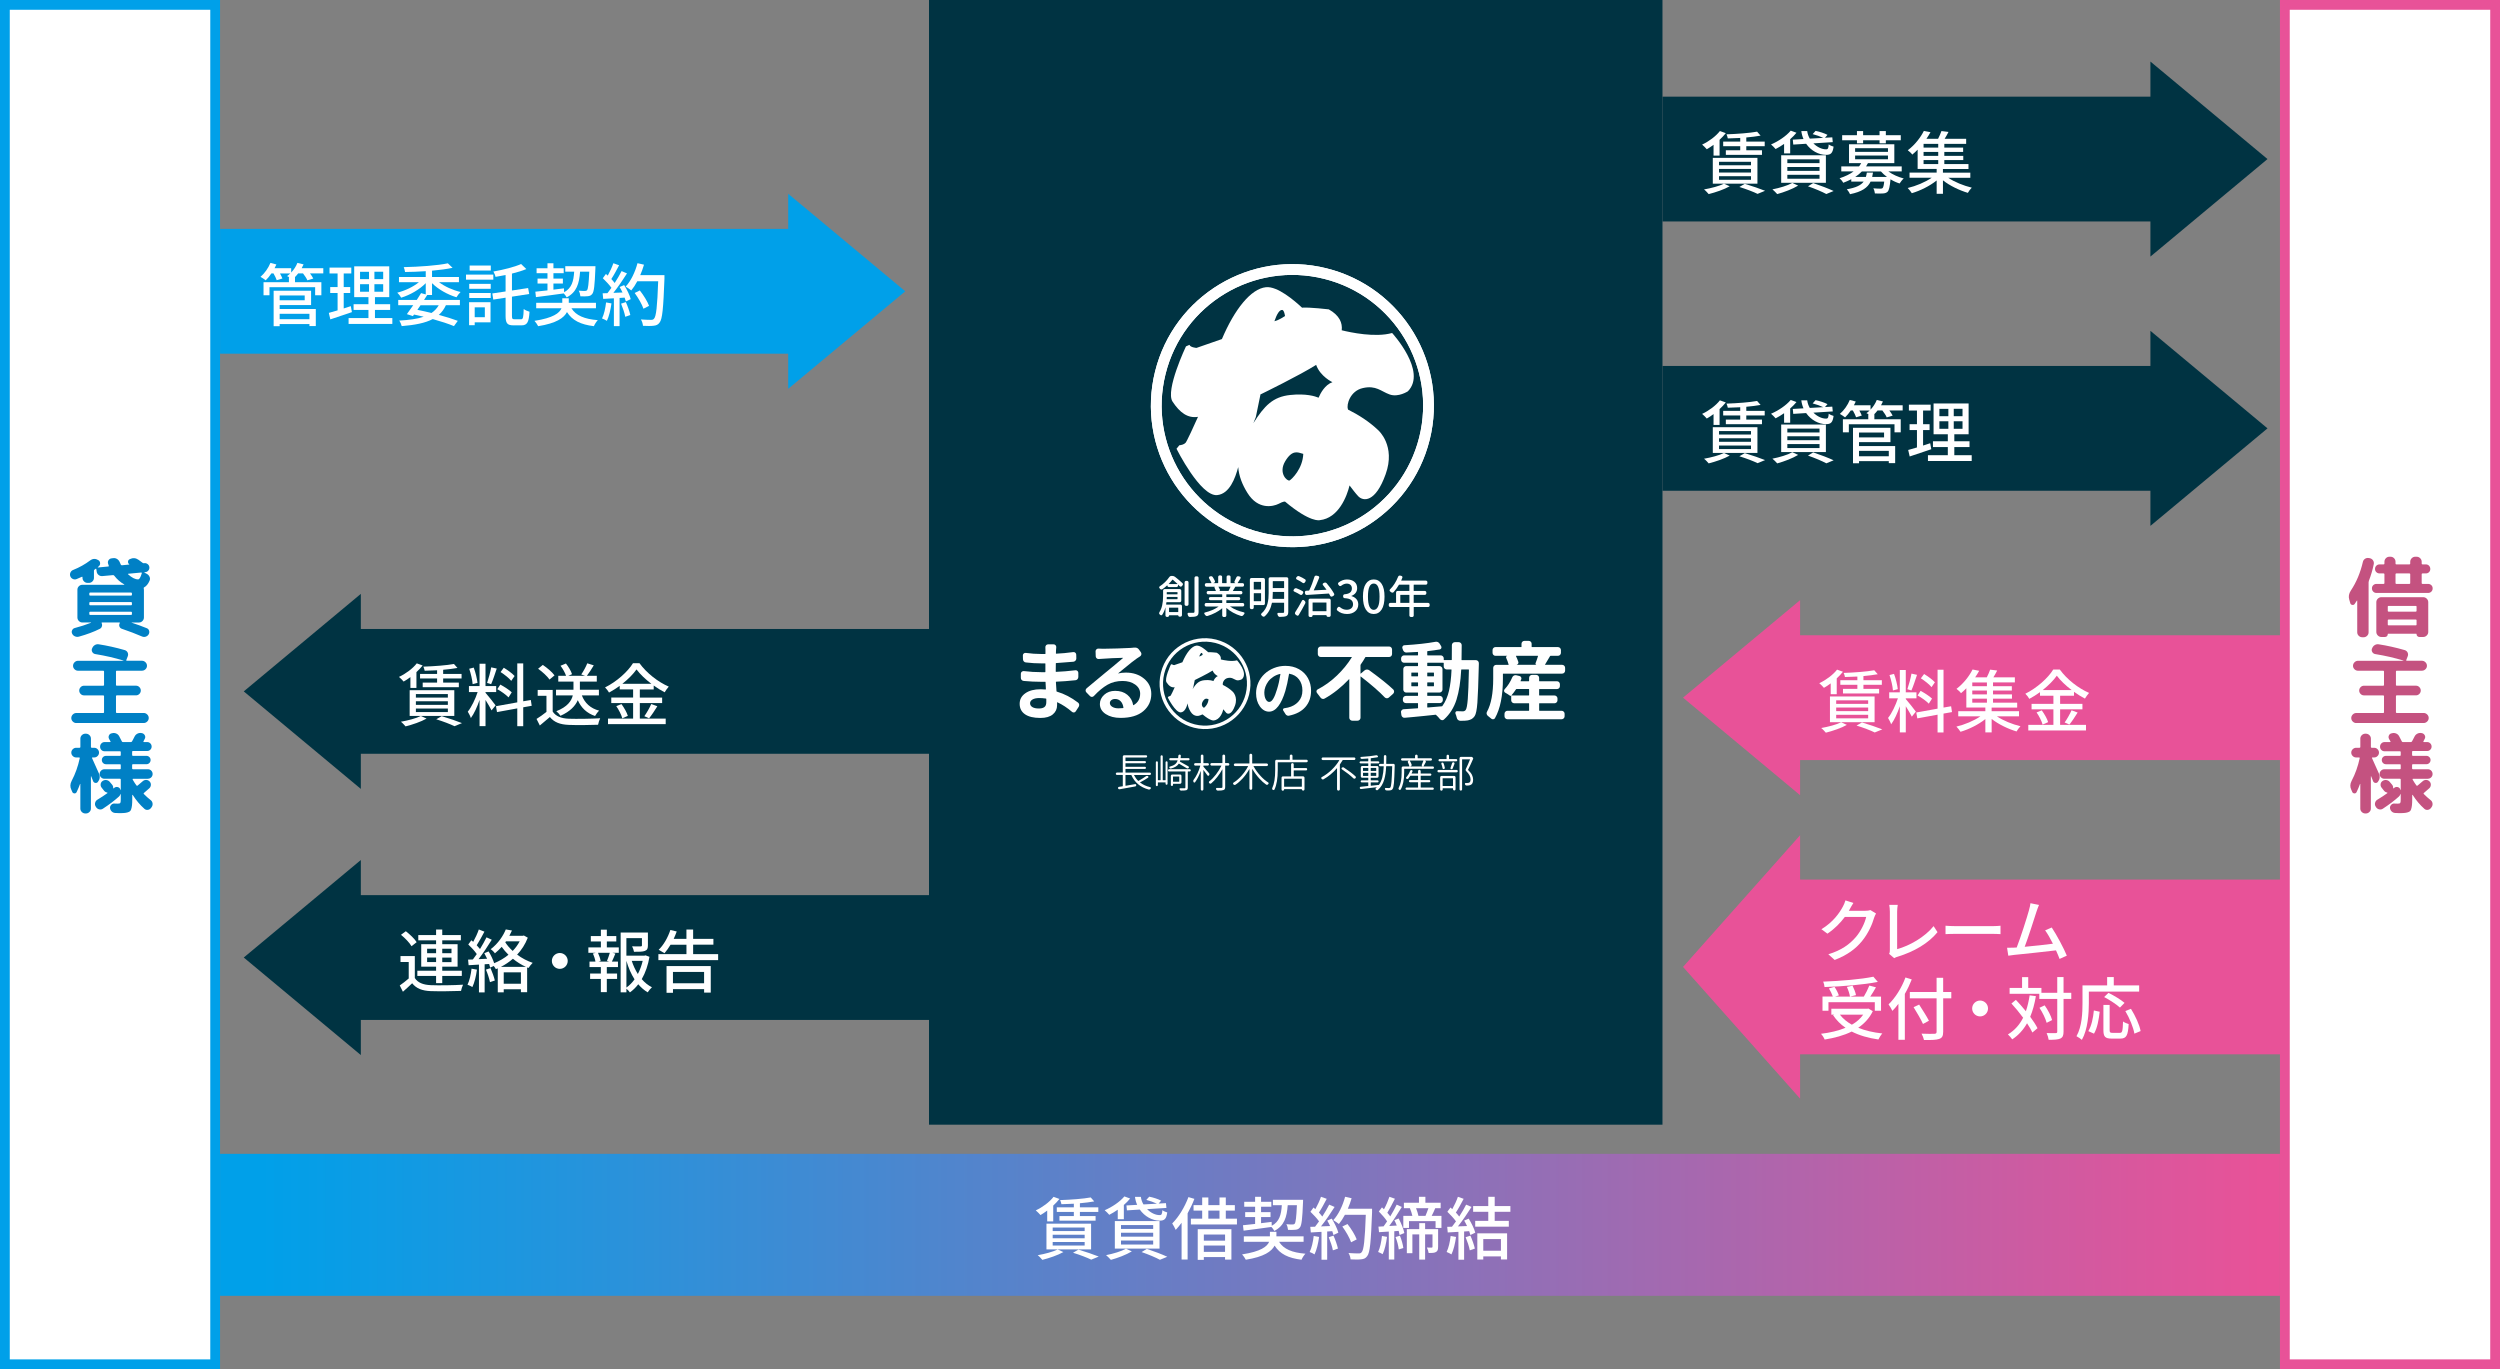 <?xml version="1.0" encoding="UTF-8"?><svg id="_レイヤー_2" xmlns="http://www.w3.org/2000/svg" xmlns:xlink="http://www.w3.org/1999/xlink" viewBox="0 0 1100 602.44"><rect x="0" y="0" width="1100" height="602.44" fill="#808080" stroke="none"/><defs><style>.cls-1{fill:#0080c5;}.cls-2{fill:#e85298;}.cls-3{fill:url(#_名称未設定グラデーション_2);}.cls-4{fill:#fff;}.cls-5{fill:#00a0e9;}.cls-6{fill:#c45280;}.cls-7{fill:#003342;}</style><linearGradient id="_名称未設定グラデーション_2" x1="3936.36" y1="3973.93" x2="3936.36" y2="3093.77" gradientTransform="translate(-3386.36 -2989.88)" gradientUnits="userSpaceOnUse"><stop offset="0" stop-color="#e85298"/><stop offset="1" stop-color="#00a0e9"/></linearGradient></defs><g id="_レイヤー_1-2"><rect class="cls-4" x="2.15" y="2.15" width="92.52" height="598.13"/><path class="cls-5" d="M92.52,4.3v593.83H4.3V4.3h88.21M96.82,0H0v602.44h96.82V0h0Z"/><rect class="cls-4" x="1005.33" y="2.15" width="92.52" height="598.13"/><path class="cls-2" d="M1095.7,4.3v593.83h-88.21V4.3h88.21M1100,0h-96.82v602.44h96.82V0h0Z"/><rect class="cls-7" x="408.76" y="0" width="322.73" height="494.86"/><rect class="cls-7" x="731.49" y="42.53" width="220.38" height="54.91"/><polygon class="cls-7" points="946.18 112.9 997.7 69.99 946.18 27.08 946.18 112.9"/><path class="cls-4" d="M753.96,63.71c-.99.75-2.02,1.42-2.98,1.96-.42-.54-1.45-1.54-2.05-2.05,2.95-1.36,6.02-3.64,7.83-5.96l2.59.93c-.78.99-1.72,1.99-2.74,2.92v6.96h-2.65v-4.76ZM761.07,81.97c-2.44,1.39-6.24,2.68-9.25,3.43-.45-.54-1.42-1.6-2.05-2.05,3.1-.54,6.72-1.48,8.79-2.53l2.5,1.14ZM753.63,69.47h19.64v11.33h-19.64v-11.33ZM756.37,72.72h14.07v-1.54h-14.07v1.54ZM756.37,75.91h14.07v-1.57h-14.07v1.57ZM756.37,79.11h14.07v-1.57h-14.07v1.57ZM765.68,60.7c-1.84.09-3.71.18-5.45.21-.09-.51-.33-1.33-.57-1.81,4.7-.15,10.3-.57,13.46-1.17l1.54,1.75c-1.78.33-3.98.6-6.29.81v1.81h8.1v2.02h-8.1v1.81h6.9v2.02h-15.9v-2.02h6.33v-1.81h-7.5v-2.02h7.5v-1.6ZM767.69,80.88c3.19.96,6.81,2.2,8.95,3.07l-3.31,1.36c-1.75-.87-4.88-2.08-8.01-3.04l2.38-1.38Z"/><path class="cls-4" d="M785.01,63.32c-1.24.87-2.53,1.63-3.74,2.26-.45-.54-1.42-1.54-2.02-2.02,3.22-1.38,6.66-3.67,8.67-6.08l2.53.93c-.78.99-1.75,1.93-2.77,2.83v6.26h-2.68v-4.19ZM791.19,81.67c-2.44,1.48-6.21,2.92-9.22,3.73-.48-.54-1.48-1.6-2.11-2.08,3.1-.6,6.69-1.66,8.76-2.83l2.56,1.17ZM783.72,68.32h19.67v12.11h-19.67v-12.11ZM786.43,71.79h14.16v-1.69h-14.16v1.69ZM786.43,75.19h14.16v-1.72h-14.16v1.72ZM786.43,78.65h14.16v-1.75h-14.16v1.75ZM793.54,61.18c-.48-1.08-.81-2.26-.96-3.52h2.59c.15,1.24.57,2.35,1.14,3.34l5.93-.33c-1.24-.6-3.1-1.26-4.67-1.66l1.29-1.42c1.72.33,4.01,1.08,5.24,1.75l-1.11,1.27,3.22-.18.21,2.11-8.52.54c1.66,1.66,3.77,2.65,5.6,2.62.84,0,1.02-.54,1.14-2.17.57.45,1.45.81,2.14.99-.39,2.95-1.26,3.62-3.37,3.62-3.19,0-6.57-1.84-8.71-4.88l-5.66.36-.21-2.17,4.7-.27ZM797.79,80.55c3.22,1.08,6.84,2.47,9.01,3.49l-3.22,1.33c-1.78-.96-4.94-2.32-8.07-3.4l2.29-1.42Z"/><path class="cls-4" d="M830.89,75.43c1.81,1.36,4.34,2.47,6.75,3.1-.6.48-1.39,1.54-1.81,2.2-1.36-.42-2.74-1.05-4.01-1.84-.3,3.34-.66,4.82-1.29,5.48-.57.51-1.14.69-2.02.75-.69.06-2.08.06-3.55,0-.06-.69-.33-1.63-.69-2.26,1.29.12,2.59.15,3.1.15.48,0,.72-.06.96-.24.3-.3.54-1.11.72-2.86h-5.99c-1.29,2.68-3.79,4.46-9.07,5.54-.24-.66-.9-1.66-1.39-2.17,4.07-.69,6.21-1.78,7.41-3.37h-5.45v-1.05c-1.05.57-2.26,1.08-3.55,1.57-.3-.63-1.08-1.57-1.6-1.99,2.53-.81,4.61-1.84,6.17-3.01h-5.42v-2.2h7.8c.39-.48.69-.93.96-1.45h-5.36v-8.31h19.94v8.31h-11.6c-.27.51-.51.96-.84,1.45h15.69v2.2h-5.87ZM817.06,61.73h-6.51v-2.23h6.51v-1.84h2.71v1.84h7.23v-1.84h2.77v1.84h6.57v2.23h-6.57v1.33h-2.77v-1.33h-7.23v1.33h-2.71v-1.33ZM816.25,66.82h14.46v-1.6h-14.46v1.6ZM816.25,70.07h14.46v-1.63h-14.46v1.63ZM830.26,77.84c-1.02-.72-1.9-1.57-2.65-2.41h-8.37c-.84.84-1.81,1.69-2.92,2.41h4.67c.18-.6.33-1.23.42-1.9h2.71c-.09.66-.21,1.3-.36,1.9h6.51Z"/><path class="cls-4" d="M857.19,78.2c2.8,1.9,6.84,3.52,10.39,4.37-.57.57-1.36,1.6-1.72,2.29-3.74-1.11-7.95-3.13-10.96-5.51v5.93h-2.77v-5.87c-3.04,2.44-7.26,4.52-10.93,5.6-.42-.66-1.23-1.72-1.81-2.29,3.62-.84,7.71-2.56,10.57-4.52h-9.76v-2.26h11.93v-1.6h-8.37v-8.49c-.72.75-1.51,1.48-2.35,2.17-.45-.63-1.39-1.48-1.99-1.9,3.31-2.5,5.75-5.84,7.08-8.52l2.92.57c-.54.93-1.11,1.93-1.78,2.89h5.12c.57-1.11,1.14-2.41,1.48-3.4l3.1.39c-.54,1.05-1.11,2.11-1.69,3.01h9.46v2.23h-9.61v1.66h8.28v1.9h-8.28v1.72h8.34v1.87h-8.34v1.75h10.63v2.17h-11.24v1.6h12.05v2.26h-9.76ZM852.82,63.29h-6.45v1.66h6.45v-1.66ZM852.82,66.85h-6.45v1.72h6.45v-1.72ZM846.37,72.18h6.45v-1.75h-6.45v1.75Z"/><rect class="cls-7" x="731.49" y="161.02" width="220.38" height="54.91"/><polygon class="cls-7" points="946.18 231.39 997.7 188.48 946.18 145.57 946.18 231.39"/><path class="cls-4" d="M753.96,182.2c-.99.75-2.02,1.42-2.98,1.96-.42-.54-1.45-1.54-2.05-2.05,2.95-1.36,6.02-3.64,7.83-5.96l2.59.93c-.78.99-1.72,1.99-2.74,2.92v6.96h-2.65v-4.76ZM761.07,200.46c-2.44,1.39-6.24,2.68-9.25,3.43-.45-.54-1.42-1.6-2.05-2.05,3.1-.54,6.72-1.48,8.79-2.53l2.5,1.14ZM753.63,187.96h19.64v11.33h-19.64v-11.33ZM756.37,191.21h14.07v-1.54h-14.07v1.54ZM756.37,194.4h14.07v-1.57h-14.07v1.57ZM756.37,197.6h14.07v-1.57h-14.07v1.57ZM765.68,179.19c-1.84.09-3.71.18-5.45.21-.09-.51-.33-1.33-.57-1.81,4.7-.15,10.3-.57,13.46-1.17l1.54,1.75c-1.78.33-3.98.6-6.29.81v1.81h8.1v2.02h-8.1v1.81h6.9v2.02h-15.9v-2.02h6.33v-1.81h-7.5v-2.02h7.5v-1.6ZM767.69,199.37c3.19.96,6.81,2.2,8.95,3.07l-3.31,1.36c-1.75-.87-4.88-2.08-8.01-3.04l2.38-1.38Z"/><path class="cls-4" d="M785.01,181.81c-1.24.87-2.53,1.63-3.74,2.26-.45-.54-1.42-1.54-2.02-2.02,3.22-1.38,6.66-3.67,8.67-6.08l2.53.93c-.78.99-1.75,1.93-2.77,2.83v6.27h-2.68v-4.19ZM791.19,200.16c-2.44,1.48-6.21,2.92-9.22,3.73-.48-.54-1.48-1.6-2.11-2.08,3.1-.6,6.69-1.66,8.76-2.83l2.56,1.17ZM783.72,186.81h19.67v12.11h-19.67v-12.11ZM786.43,190.28h14.16v-1.69h-14.16v1.69ZM786.43,193.68h14.16v-1.72h-14.16v1.72ZM786.43,197.14h14.16v-1.75h-14.16v1.75ZM793.54,179.67c-.48-1.08-.81-2.26-.96-3.52h2.59c.15,1.24.57,2.35,1.14,3.34l5.93-.33c-1.24-.6-3.1-1.26-4.67-1.66l1.29-1.42c1.72.33,4.01,1.08,5.24,1.75l-1.11,1.27,3.22-.18.21,2.11-8.52.54c1.66,1.66,3.77,2.65,5.6,2.62.84,0,1.02-.54,1.14-2.17.57.45,1.45.81,2.14.99-.39,2.95-1.26,3.62-3.37,3.62-3.19,0-6.57-1.84-8.71-4.88l-5.66.36-.21-2.17,4.7-.27ZM797.79,199.04c3.22,1.08,6.84,2.47,9.01,3.49l-3.22,1.33c-1.78-.96-4.94-2.32-8.07-3.4l2.29-1.42Z"/><path class="cls-4" d="M837.16,180.61h-5.84c.57.78,1.14,1.6,1.45,2.26l-2.62.78c-.3-.81-1.11-2.02-1.9-3.04h-2.14c-.45.6-.93,1.14-1.45,1.66h.06v2.2h11.6v5.75h-2.74v-3.55h-20.09v3.55h-2.62v-5.75h11.17v-2.2h.15c-.36-.18-.69-.36-.96-.48.48-.33.96-.75,1.42-1.17h-4.55c.45.81.87,1.63,1.08,2.23l-2.5.75c-.24-.78-.84-1.96-1.42-2.98h-.93c-.78,1.17-1.66,2.23-2.5,3.04-.54-.45-1.63-1.17-2.29-1.54,1.78-1.51,3.43-3.83,4.37-6.14l2.62.69c-.24.54-.51,1.12-.81,1.66h7.32v1.9c1.17-1.24,2.14-2.71,2.74-4.25l2.71.66c-.24.57-.54,1.14-.84,1.69h9.52v2.29ZM817.97,196.27h15.9v7.5h-2.8v-.87h-13.1v.93h-2.65v-15.6h16.48v6.3h-13.83v1.75ZM817.97,190.31v2.14h11.02v-2.14h-11.02ZM817.97,198.38v2.38h13.1v-2.38h-13.1Z"/><path class="cls-4" d="M849.75,197.66c-3.28,1.14-6.78,2.32-9.49,3.19l-.66-2.86c1.08-.3,2.41-.66,3.86-1.11v-7.65h-3.25v-2.59h3.25v-5.99h-3.55v-2.59h9.58v2.59h-3.34v5.99h2.86v2.59h-2.86v6.81c1.02-.33,2.11-.66,3.13-1.02l.48,2.65ZM867.55,200.28v2.56h-19.25v-2.56h8.74v-3.58h-6.54v-2.53h6.54v-3.1h-6.27v-13.55h15.42v13.55h-6.29v3.1h6.69v2.53h-6.69v3.58h7.65ZM853.33,183.14h3.95v-3.25h-3.95v3.25ZM853.33,188.68h3.95v-3.31h-3.95v3.31ZM863.51,179.88h-3.86v3.25h3.86v-3.25ZM863.51,185.37h-3.86v3.31h3.86v-3.31Z"/><rect class="cls-2" x="786.36" y="279.52" width="220.38" height="54.91"/><polygon class="cls-2" points="792.04 264.06 740.53 306.97 792.04 349.88 792.04 264.06"/><path class="cls-4" d="M805.51,300.69c-.99.75-2.02,1.42-2.98,1.96-.42-.54-1.45-1.54-2.05-2.05,2.95-1.36,6.02-3.64,7.83-5.96l2.59.93c-.78.99-1.72,1.99-2.74,2.92v6.96h-2.65v-4.76ZM812.62,318.95c-2.44,1.39-6.24,2.68-9.25,3.43-.45-.54-1.42-1.6-2.05-2.05,3.1-.54,6.72-1.48,8.79-2.53l2.5,1.14ZM805.18,306.45h19.64v11.33h-19.64v-11.33ZM807.92,309.7h14.07v-1.54h-14.07v1.54ZM807.92,312.89h14.07v-1.57h-14.07v1.57ZM807.92,316.08h14.07v-1.57h-14.07v1.57ZM817.23,297.68c-1.84.09-3.71.18-5.45.21-.09-.51-.33-1.33-.57-1.81,4.7-.15,10.3-.57,13.46-1.17l1.54,1.75c-1.78.33-3.98.6-6.3.81v1.81h8.1v2.02h-8.1v1.81h6.9v2.02h-15.9v-2.02h6.33v-1.81h-7.5v-2.02h7.5v-1.6ZM819.25,317.86c3.19.96,6.81,2.2,8.95,3.07l-3.31,1.36c-1.75-.87-4.88-2.08-8.01-3.04l2.38-1.38Z"/><path class="cls-4" d="M838.55,307.59c.9.96,3.79,4.64,4.43,5.54l-1.78,2.2c-.51-1.08-1.66-2.98-2.65-4.58v11.51h-2.62v-11.54c-1.02,3.01-2.41,6.08-3.83,7.98-.24-.81-.9-2.05-1.36-2.8,1.63-1.99,3.34-5.57,4.34-8.64h-3.83v-2.62h4.67v-9.85h2.62v9.85h4.7v2.62h-4.7v.33ZM832.89,303.8c-.12-1.81-.78-4.64-1.51-6.78l1.99-.51c.81,2.11,1.45,4.91,1.66,6.72l-2.14.57ZM843.49,296.93c-.78,2.35-1.69,5.15-2.47,6.87l-1.78-.54c.63-1.84,1.45-4.82,1.81-6.87l2.44.54ZM855.15,313.98v8.31h-2.62v-7.83l-8.92,1.63-.45-2.59,9.37-1.69v-17.14h2.62v16.66l3.34-.57.39,2.56-3.73.66ZM848.67,309.61c-1.02-1.08-3.16-2.65-4.94-3.61l1.33-2.02c1.75.93,3.95,2.35,5.03,3.4l-1.42,2.23ZM849.88,302.35c-.93-1.17-2.98-2.8-4.7-3.89l1.42-1.9c1.69,1.02,3.76,2.53,4.76,3.64l-1.48,2.14Z"/><path class="cls-4" d="M878.62,315.18c2.8,1.9,6.84,3.52,10.39,4.37-.57.57-1.36,1.6-1.72,2.29-3.74-1.11-7.95-3.13-10.96-5.51v5.93h-2.77v-5.87c-3.04,2.44-7.26,4.52-10.93,5.6-.42-.66-1.23-1.72-1.81-2.29,3.62-.84,7.71-2.56,10.57-4.52h-9.76v-2.26h11.93v-1.6h-8.37v-8.49c-.72.75-1.51,1.48-2.35,2.17-.45-.63-1.39-1.48-1.99-1.9,3.31-2.5,5.75-5.84,7.08-8.52l2.92.57c-.54.93-1.11,1.93-1.78,2.89h5.12c.57-1.11,1.14-2.41,1.48-3.4l3.1.39c-.54,1.05-1.11,2.11-1.69,3.01h9.46v2.23h-9.61v1.66h8.28v1.9h-8.28v1.72h8.34v1.87h-8.34v1.75h10.63v2.17h-11.24v1.6h12.05v2.26h-9.76ZM874.25,300.27h-6.45v1.66h6.45v-1.66ZM874.25,303.82h-6.45v1.72h6.45v-1.72ZM867.8,309.16h6.45v-1.75h-6.45v1.75Z"/><path class="cls-4" d="M906.45,318.95h11.39v2.44h-25.39v-2.44h11.05v-6.84h-9.61v-2.41h9.61v-3.58h-5.9v-1.57c-1.51,1.08-3.07,2.08-4.7,2.95-.33-.63-1.14-1.69-1.75-2.26,5.12-2.53,10.03-6.96,12.29-10.66h2.86c3.19,4.4,8.22,8.28,12.89,10.3-.66.72-1.33,1.69-1.81,2.5-1.6-.81-3.22-1.84-4.82-2.98v1.72h-6.11v3.58h9.82v2.41h-9.82v6.84ZM898.38,312.56c1.17,1.6,2.38,3.74,2.8,5.18l-2.44,1.08c-.36-1.45-1.51-3.71-2.65-5.36l2.29-.9ZM911.54,303.64c-2.62-1.99-4.97-4.22-6.54-6.33-1.45,2.05-3.64,4.28-6.23,6.33h12.77ZM908.44,317.89c1.02-1.42,2.32-3.7,3.04-5.36l2.68.99c-1.17,1.9-2.53,3.95-3.64,5.3l-2.08-.93Z"/><rect class="cls-2" x="786.36" y="387.02" width="220.38" height="76.88"/><polygon class="cls-2" points="792.04 367.51 740.53 425.45 792.04 483.4 792.04 367.51"/><path class="cls-4" d="M825.45,401.96c-.3.48-.63,1.23-.84,1.84-.81,2.89-2.59,6.93-5.3,10.24-2.77,3.4-6.42,6.17-12.05,8.34l-2.8-2.5c5.81-1.75,9.4-4.43,12.08-7.53,2.23-2.56,4.04-6.36,4.58-8.89h-9.4c-1.93,2.59-4.49,5.24-7.65,7.35l-2.65-1.96c5.24-3.13,8.04-7.32,9.46-9.97.36-.6.87-1.84,1.12-2.71l3.49,1.14c-.6.9-1.24,2.08-1.57,2.68-.12.24-.27.51-.42.75h7.23c.84,0,1.69-.09,2.26-.3l2.47,1.51Z"/><path class="cls-4" d="M831.21,419.7c.3-.6.33-1.05.33-1.69v-16.84c0-.96-.12-2.35-.27-3.04h3.74c-.15.93-.27,2.02-.27,3.01v16.48c5.42-1.45,12.26-5.36,16.05-10.12l1.72,2.65c-4.01,4.91-10.24,8.55-17.56,10.81-.36.09-.93.27-1.51.63l-2.23-1.9Z"/><path class="cls-4" d="M856.03,407.32c.96.09,2.83.18,4.46.18h16.36c1.48,0,2.65-.12,3.37-.18v3.7c-.66-.03-2.02-.12-3.34-.12h-16.39c-1.69,0-3.46.06-4.46.12v-3.7Z"/><path class="cls-4" d="M906.21,421.93c-.39-1.05-.93-2.38-1.57-3.77-4.79.57-14.43,1.63-18.34,1.99-.75.09-1.75.24-2.65.36l-.54-3.49c.93,0,2.11,0,3.01-.06.36-.03.78-.03,1.23-.06,1.69-4.31,4.55-13.28,5.39-16.36.42-1.45.54-2.26.66-3.13l3.76.78c-.33.81-.72,1.72-1.14,3.04-.9,2.86-3.64,11.39-5.15,15.36,4.1-.36,9.19-.93,12.41-1.36-1.15-2.29-2.38-4.49-3.43-5.87l2.92-1.26c2.11,3.16,5.33,9.16,6.63,12.38l-3.19,1.45Z"/><path class="cls-4" d="M824.04,444.9c-1.45,3.07-3.71,5.45-6.42,7.32,3.07,1.24,6.63,2.08,10.6,2.5-.6.63-1.33,1.84-1.72,2.65-4.46-.63-8.4-1.78-11.75-3.49-3.52,1.75-7.62,2.83-11.9,3.52-.27-.72-1.02-1.93-1.63-2.53,3.98-.48,7.65-1.33,10.81-2.65-2.2-1.51-4.04-3.37-5.48-5.54l.54-.24h-1.3v-2.59h15.81l.51-.09,1.9,1.14ZM804.52,444.72h-2.62v-6.23h4.55c-.36-1.05-1.05-2.5-1.72-3.58l2.44-.69c.81,1.14,1.6,2.74,1.93,3.76l-1.63.51h6.51c-.15-1.12-.72-2.89-1.36-4.25l2.5-.54c.66,1.33,1.33,3.04,1.51,4.16l-2.53.63h5.99c.87-1.42,1.84-3.37,2.41-4.85l2.92.78c-.78,1.36-1.66,2.86-2.5,4.07h4.73v6.23h-2.74v-3.76h-20.39v3.76ZM826.23,432.04c-6.33,1.26-15.6,1.99-23.43,2.26-.03-.69-.33-1.78-.6-2.38,7.74-.3,16.84-1.05,22.08-2.17l1.96,2.29ZM809.55,446.44c1.33,1.75,3.1,3.22,5.27,4.43,2.05-1.17,3.73-2.62,5-4.43h-10.27Z"/><path class="cls-4" d="M841.17,430.96c-.84,2.14-1.87,4.34-3.04,6.36v20.18h-2.83v-15.81c-.84,1.14-1.75,2.2-2.65,3.1-.3-.66-1.14-2.17-1.69-2.86,2.98-2.86,5.78-7.29,7.44-11.84l2.77.87ZM858.58,439.27h-3.58v14.7c0,1.96-.51,2.74-1.78,3.16-1.27.45-3.37.51-6.66.48-.15-.78-.66-2.05-1.08-2.8,2.44.12,4.94.09,5.66.06.69-.03.96-.24.96-.9v-14.7h-11.78v-2.8h11.78v-6.24h2.89v6.24h3.58v2.8ZM846.11,450.54c-.81-1.87-2.68-5.03-4.13-7.38l2.44-1.14c1.45,2.26,3.4,5.3,4.31,7.11l-2.62,1.42Z"/><path class="cls-4" d="M871.24,440.24c1.93,0,3.49,1.57,3.49,3.49s-1.57,3.49-3.49,3.49-3.49-1.57-3.49-3.49,1.57-3.49,3.49-3.49Z"/><path class="cls-4" d="M895.79,438.31c-.57,3.4-1.39,6.42-2.5,9.07,1.36,1.84,2.5,3.58,3.22,5.03l-2.26,1.9c-.54-1.17-1.36-2.59-2.35-4.07-1.63,2.89-3.76,5.24-6.51,7.08-.36-.54-1.33-1.66-1.9-2.17,2.95-1.78,5.12-4.25,6.69-7.35-1.63-2.2-3.43-4.4-5.15-6.26l1.96-1.6c1.45,1.51,2.95,3.25,4.4,5,.72-2.11,1.26-4.43,1.66-6.99l2.74.36ZM911.36,439.54h-3.4v14.37c0,1.72-.39,2.53-1.36,3.04-1.02.45-2.65.57-5.18.57-.12-.81-.51-2.14-.9-2.98,1.81.06,3.43.06,3.95.03.51,0,.72-.15.72-.66v-14.37h-7.89v-2.26h-13.07v-2.59h5.48v-4.76h2.71v4.76h5.81v2.14h6.96v-6.93h2.77v6.93h3.4v2.71ZM900.52,450.03c-.45-1.75-1.78-4.55-3.16-6.6l2.29-1.08c1.42,1.99,2.83,4.67,3.28,6.48l-2.41,1.21Z"/><path class="cls-4" d="M919.1,441.23c0,4.7-.45,11.69-3.07,16.3-.51-.45-1.75-1.29-2.38-1.6,2.44-4.28,2.65-10.39,2.65-14.7v-7.65h10.84v-3.67h2.92v3.67h11.17v2.71h-22.14v4.94ZM918.86,453.7c1.42-2.32,2.14-5.87,2.44-9.1l2.56.57c-.36,3.28-1.05,7.26-2.5,9.64l-2.5-1.11ZM932.75,454.45c1.08,0,1.23-.75,1.39-5,.57.45,1.75.93,2.47,1.14-.27,5-.99,6.39-3.64,6.39h-3.92c-2.83,0-3.55-.9-3.55-3.77v-11.05h2.74v11.05c0,1.05.21,1.24,1.24,1.24h3.28ZM932.78,443.34c-1.45-1.36-4.52-3.37-6.96-4.64l1.9-1.84c2.38,1.14,5.48,3.01,7.08,4.4l-2.02,2.08ZM937.62,443.88c1.93,3.07,3.77,7.08,4.25,9.79l-2.74,1.14c-.42-2.65-2.11-6.78-3.98-9.94l2.47-.99Z"/><rect class="cls-5" x="96.82" y="100.71" width="253.57" height="54.91"/><polygon class="cls-5" points="346.81 171.08 398.32 128.17 346.81 85.26 346.81 171.08"/><path class="cls-4" d="M142.24,120.3h-5.84c.57.78,1.14,1.6,1.45,2.26l-2.62.78c-.3-.81-1.11-2.02-1.9-3.04h-2.14c-.45.6-.93,1.14-1.45,1.66h.06v2.2h11.6v5.75h-2.74v-3.55h-20.09v3.55h-2.62v-5.75h11.17v-2.2h.15c-.36-.18-.69-.36-.96-.48.48-.33.96-.75,1.42-1.17h-4.55c.45.81.87,1.63,1.08,2.23l-2.5.75c-.24-.78-.84-1.96-1.42-2.98h-.93c-.78,1.17-1.66,2.23-2.5,3.04-.54-.45-1.63-1.17-2.29-1.54,1.78-1.51,3.43-3.83,4.37-6.14l2.62.69c-.24.54-.51,1.12-.81,1.66h7.32v1.9c1.17-1.24,2.14-2.71,2.74-4.25l2.71.66c-.24.57-.54,1.14-.84,1.69h9.52v2.29ZM123.05,135.96h15.9v7.5h-2.8v-.87h-13.1v.93h-2.65v-15.6h16.48v6.3h-13.83v1.75ZM123.05,129.99v2.14h11.02v-2.14h-11.02ZM123.05,138.07v2.38h13.1v-2.38h-13.1Z"/><path class="cls-4" d="M154.83,137.34c-3.28,1.14-6.78,2.32-9.49,3.19l-.66-2.86c1.08-.3,2.41-.66,3.86-1.11v-7.65h-3.25v-2.59h3.25v-5.99h-3.55v-2.59h9.58v2.59h-3.34v5.99h2.86v2.59h-2.86v6.81c1.02-.33,2.11-.66,3.13-1.02l.48,2.65ZM172.63,139.96v2.56h-19.25v-2.56h8.74v-3.58h-6.54v-2.53h6.54v-3.1h-6.27v-13.55h15.42v13.55h-6.29v3.1h6.69v2.53h-6.69v3.58h7.65ZM158.42,122.83h3.95v-3.25h-3.95v3.25ZM158.42,128.37h3.95v-3.31h-3.95v3.31ZM168.6,119.57h-3.86v3.25h3.86v-3.25ZM168.6,125.05h-3.86v3.31h3.86v-3.31Z"/><path class="cls-4" d="M187.97,129.81c-.42.69-.9,1.42-1.39,2.17h15.78v2.32h-6.17c-.75,1.69-1.81,3.1-3.1,4.25,3.22.87,6.14,1.78,8.34,2.62l-1.69,2.32c-2.44-1.02-5.69-2.08-9.34-3.1-3.31,1.75-7.8,2.62-13.64,3.1-.21-.78-.63-1.81-1.11-2.44,4.43-.24,7.98-.72,10.78-1.69-1.39-.33-2.8-.66-4.25-.96l-.51.69-2.65-.87c.81-1.08,1.81-2.47,2.8-3.92h-6.6v-2.32h8.16c.69-1.05,1.36-2.08,1.9-3.01l2.05.57v-4.94c-2.77,2.83-6.9,5.18-10.81,6.38-.36-.69-1.14-1.69-1.72-2.2,3.43-.87,7.02-2.56,9.52-4.61h-8.77v-2.29h11.78v-2.56c-3.07.21-6.2.33-9.1.36-.06-.57-.36-1.6-.57-2.14,6.81-.15,14.97-.72,19.4-1.69l2.08,1.99c-2.53.54-5.69.96-9.04,1.26v2.77h11.84v2.29h-8.77c2.53,1.93,6.11,3.52,9.49,4.31-.6.57-1.39,1.6-1.81,2.32-3.89-1.17-7.98-3.43-10.75-6.2v5.21h-2.14ZM185.04,134.3c-.45.69-.9,1.36-1.39,2.02,2.08.42,4.19.9,6.21,1.39,1.33-.9,2.38-2.02,3.19-3.4h-8.01Z"/><path class="cls-4" d="M217.06,123.04h-12.02v-2.23h12.02v2.23ZM215.83,141.83h-6.96v1.27h-2.47v-10.12h9.43v8.86ZM206.46,124.9h9.46v2.17h-9.46v-2.17ZM206.46,128.91h9.46v2.2h-9.46v-2.2ZM215.95,119.03h-9.31v-2.2h9.31v2.2ZM208.87,135.23v4.34h4.46v-4.34h-4.46ZM229.29,140.48c.87,0,1.02-.87,1.14-4.52.66.51,1.81,1.02,2.56,1.2-.27,4.46-.96,5.99-3.46,5.99h-3.64c-2.71,0-3.43-.93-3.43-4.22v-7.95l-5.42.84-.42-2.71,5.84-.87v-7.23c-1.51.3-3.01.57-4.43.81-.12-.69-.57-1.72-.93-2.35,4.4-.78,9.31-1.99,12.17-3.31l2.32,2.23c-1.81.75-4.01,1.42-6.33,1.99v7.44l7.11-1.08.48,2.62-7.59,1.17v8.4c0,1.33.18,1.54,1.08,1.54h2.95Z"/><path class="cls-4" d="M251.43,135.63c1.99,3.22,5.72,4.76,11.6,5.24-.63.63-1.39,1.84-1.72,2.65-5.84-.72-9.52-2.53-11.84-6.21-1.3,2.53-4.64,4.94-12.68,6.21-.33-.66-1.05-1.75-1.63-2.35,8.28-1.27,11.05-3.46,11.9-5.54h-11.14v-2.41h11.48v-1.99h2.86v1.99h11.96v2.41h-10.78ZM235.56,128.34c1.48-.15,3.31-.36,5.33-.57v-3.01h-4.37v-2.17h4.37v-2.38h-4.79v-2.17h4.79v-2.2h2.62v2.2h4.52v2.17h-4.52v2.38h4.16v2.17h-4.16v2.68l4.64-.57.06,1.72c3.37-1.84,4.16-4.82,4.43-9.07h-3.92v-2.38h13.28s0,.78-.03,1.12c-.3,7.35-.6,10.12-1.39,11.08-.51.66-1.08.9-1.93.99-.72.09-1.99.09-3.28.06-.06-.75-.33-1.87-.75-2.5,1.17.12,2.26.12,2.71.12s.72-.06.99-.36c.42-.57.72-2.68.96-8.13h-4.04c-.39,5.3-1.51,9.04-5.9,11.33-.24-.51-.81-1.26-1.29-1.75-4.4.63-8.95,1.21-12.23,1.63l-.27-2.38Z"/><path class="cls-4" d="M269.05,133.49c-.39,2.83-1.08,5.75-2.02,7.68-.45-.33-1.57-.84-2.14-1.05.9-1.81,1.48-4.46,1.78-7.05l2.38.42ZM274.63,125.45c1.24,1.96,2.47,4.52,2.89,6.17l-2.14,1.02c-.12-.48-.3-1.05-.54-1.69l-2.23.15v12.41h-2.5v-12.26c-1.72.09-3.31.18-4.7.27l-.24-2.47,2.11-.06c.57-.72,1.15-1.51,1.75-2.35-.93-1.33-2.47-2.95-3.79-4.22l1.36-1.87c.27.24.54.48.81.72.93-1.66,1.93-3.83,2.47-5.45l2.53.9c-1.08,2.05-2.35,4.43-3.43,6.05.57.6,1.08,1.21,1.48,1.75,1.17-1.81,2.26-3.67,3.04-5.24l2.38,1.02c-1.72,2.74-3.98,6.05-5.99,8.55l4.01-.15c-.39-.84-.81-1.66-1.26-2.41l2.02-.87ZM275.38,132.92c.81,1.81,1.63,4.16,1.96,5.69l-2.23.78c-.27-1.57-1.08-3.95-1.84-5.78l2.11-.69ZM292.37,122.43c-.51,13.28-.9,17.98-2.17,19.52-.72.99-1.48,1.26-2.65,1.38-1.02.15-2.86.12-4.64.03-.06-.81-.39-2.02-.93-2.8,1.96.15,3.77.18,4.49.18.63,0,.96-.12,1.29-.51.96-.96,1.45-5.42,1.84-16.48h-9.19c-.81,1.54-1.72,2.92-2.65,4.04-.54-.48-1.81-1.29-2.47-1.69,2.29-2.44,4.16-6.36,5.21-10.3l2.86.66c-.45,1.57-1.02,3.13-1.66,4.61h10.66v1.36ZM283.12,135.84c-.6-1.84-2.26-4.76-3.86-6.93l2.26-1.11c1.63,2.05,3.4,4.91,4.07,6.78l-2.47,1.26Z"/><rect class="cls-7" x="155.19" y="393.86" width="253.57" height="54.91"/><polygon class="cls-7" points="158.77 378.4 107.25 421.31 158.77 464.23 158.77 378.4"/><rect class="cls-7" x="155.19" y="276.75" width="253.57" height="54.91"/><polygon class="cls-7" points="158.77 261.3 107.25 304.21 158.77 347.12 158.77 261.3"/><path class="cls-4" d="M182.51,430.31c1.29,2.08,3.67,3.01,7.02,3.16,3.4.15,10.39.06,14.22-.21-.33.63-.75,1.93-.9,2.74-3.46.15-9.85.21-13.34.09-3.74-.15-6.33-1.14-8.16-3.46-1.27,1.24-2.59,2.44-4.07,3.74l-1.39-2.77c1.21-.81,2.68-1.96,3.95-3.07v-7.26h-3.62v-2.59h6.3v9.64ZM181.07,416.34c-.84-1.51-2.86-3.58-4.64-5.03l2.14-1.57c1.75,1.36,3.86,3.34,4.76,4.82l-2.26,1.78ZM191.88,429.41h-8.25v-2.29h8.25v-1.78h-6.54v-9.88h6.54v-1.72h-7.83v-2.32h7.83v-2.44h2.71v2.44h8.19v2.32h-8.19v1.72h6.75v9.88h-6.75v1.78h8.61v2.29h-8.61v3.16h-2.71v-3.16ZM187.93,419.41h3.95v-1.96h-3.95v1.96ZM191.88,423.32v-1.99h-3.95v1.99h3.95ZM194.59,417.45v1.96h4.07v-1.96h-4.07ZM198.66,421.34h-4.07v1.99h4.07v-1.99Z"/><path class="cls-4" d="M209.86,426.64c-.39,2.83-1.08,5.75-2.02,7.68-.45-.33-1.57-.84-2.14-1.05.9-1.81,1.48-4.46,1.78-7.05l2.38.42ZM232.21,412.63c-1.11,2.86-2.71,5.33-4.67,7.41,2.08,1.57,4.46,2.8,6.84,3.61-.6.57-1.42,1.6-1.84,2.26l-.6-.24v10.9h-2.74v-1.29h-7.56v1.36h-2.62v-10.57c-.27.12-.57.24-.84.36-.18-.36-.54-.9-.93-1.39l-1.57.72c-.09-.48-.27-1.02-.45-1.6l-1.99.12v12.38h-2.5v-12.23c-1.66.09-3.19.18-4.55.27l-.24-2.47,2.11-.06c.54-.72,1.14-1.54,1.72-2.38-.93-1.36-2.41-2.98-3.74-4.22l1.36-1.84c.27.21.54.45.81.69.93-1.66,1.93-3.83,2.47-5.45l2.47.96c-1.05,2.02-2.32,4.34-3.4,5.99.54.57,1.05,1.14,1.45,1.66,1.08-1.78,2.11-3.61,2.86-5.15l2.32,1.05c-1.69,2.74-3.86,6.02-5.81,8.55,1.2-.03,2.47-.09,3.76-.18-.39-.84-.81-1.69-1.24-2.44l1.9-.78c.99,1.6,1.93,3.58,2.44,5.18,2.26-.93,4.43-2.17,6.29-3.71-1.11-1.08-2.11-2.26-2.98-3.49-.9.99-1.87,1.96-2.98,2.86-.36-.57-1.26-1.45-1.87-1.81,3.31-2.5,5.51-5.9,6.66-8.71l2.71.48c-.33.75-.72,1.54-1.14,2.32h5.9l.48-.12,1.72.96ZM215.83,425.97c.75,1.72,1.57,3.98,1.9,5.45l-2.14.72c-.3-1.48-1.02-3.77-1.78-5.51l2.02-.66ZM231.43,425.43c-2.02-.9-3.98-2.14-5.75-3.58-1.66,1.45-3.43,2.62-5.3,3.58h11.05ZM229.2,432.84v-5h-7.56v5h7.56ZM222.33,414.62c.84,1.33,1.96,2.62,3.25,3.79,1.23-1.26,2.26-2.68,3.07-4.22h-6.02l-.3.42Z"/><path class="cls-4" d="M246.31,419.32c1.93,0,3.49,1.57,3.49,3.49s-1.57,3.49-3.49,3.49-3.49-1.57-3.49-3.49,1.57-3.49,3.49-3.49Z"/><path class="cls-4" d="M267,416.85h5.27v2.38h-2.8l1.3.33c-.51,1.27-1.05,2.59-1.54,3.55h2.68v2.41h-4.91v2.83h4.52v2.38h-4.52v5.81h-2.62v-5.81h-4.73v-2.38h4.73v-2.83h-5v-2.41h2.62c-.15-1.02-.6-2.44-1.14-3.55l1.24-.33h-3.22v-2.38h5.51v-2.62h-4.43v-2.35h4.43v-2.83h2.62v2.83h4.16v2.35h-4.16v2.62ZM267.06,422.84c.42-1.02.96-2.53,1.26-3.61h-5.21c.54,1.17,1.05,2.65,1.17,3.61l-.99.27h4.79l-1.02-.27ZM285.77,421c-.6,3.58-1.75,6.96-3.4,9.82,1.29,1.51,2.8,2.74,4.49,3.58-.6.51-1.45,1.54-1.87,2.23-1.54-.9-2.92-2.11-4.16-3.55-1.05,1.39-2.29,2.59-3.67,3.58-.36-.51-.96-1.17-1.54-1.63v1.6h-2.53v-26.33h11.99v5.69c0,1.29-.27,2.02-1.33,2.41-.99.39-2.53.39-4.79.39-.12-.72-.48-1.75-.84-2.41,1.72.06,3.31.06,3.76.03.45-.03.57-.12.57-.45v-3.19h-6.84v7.71h7.98l.45-.12,1.72.63ZM275.62,434.53c1.38-.96,2.56-2.2,3.58-3.62-1.54-2.38-2.71-5.15-3.58-8.13v11.75ZM277.97,422.78c.66,2.05,1.57,4.01,2.68,5.78.96-1.81,1.66-3.77,2.14-5.78h-4.82Z"/><path class="cls-4" d="M315.98,419.83v2.62h-26.29v-2.62h12.35v-4.16h-6.99c-.87,1.45-1.78,2.71-2.68,3.74-.6-.39-1.87-1.14-2.56-1.51,2.17-2.05,4.07-5.42,5.15-8.71l2.8.66c-.39,1.08-.84,2.2-1.33,3.25h5.6v-4.1h2.95v4.1h8.92v2.56h-8.92v4.16h10.99ZM293.27,425.07h19.46v11.69h-2.92v-1.54h-13.7v1.6h-2.83v-11.75ZM296.1,427.66v4.97h13.7v-4.97h-13.7Z"/><path class="cls-4" d="M180.58,297.93c-.99.75-2.02,1.42-2.98,1.96-.42-.54-1.45-1.54-2.05-2.05,2.95-1.36,6.02-3.64,7.83-5.96l2.59.93c-.78.99-1.72,1.99-2.74,2.92v6.96h-2.65v-4.76ZM187.69,316.18c-2.44,1.39-6.24,2.68-9.25,3.43-.45-.54-1.42-1.6-2.05-2.05,3.1-.54,6.72-1.48,8.79-2.53l2.5,1.14ZM180.25,303.68h19.64v11.33h-19.64v-11.33ZM182.99,306.94h14.07v-1.54h-14.07v1.54ZM182.99,310.13h14.07v-1.57h-14.07v1.57ZM182.99,313.32h14.07v-1.57h-14.07v1.57ZM192.3,294.92c-1.84.09-3.71.18-5.45.21-.09-.51-.33-1.33-.57-1.81,4.7-.15,10.3-.57,13.46-1.17l1.54,1.75c-1.78.33-3.98.6-6.29.81v1.81h8.1v2.02h-8.1v1.81h6.9v2.02h-15.9v-2.02h6.33v-1.81h-7.5v-2.02h7.5v-1.6ZM194.32,315.1c3.19.96,6.81,2.2,8.95,3.07l-3.31,1.36c-1.75-.87-4.88-2.08-8.01-3.04l2.38-1.38Z"/><path class="cls-4" d="M213.63,304.83c.9.96,3.79,4.64,4.43,5.54l-1.78,2.2c-.51-1.08-1.66-2.98-2.65-4.58v11.51h-2.62v-11.54c-1.02,3.01-2.41,6.08-3.83,7.98-.24-.81-.9-2.05-1.36-2.8,1.63-1.99,3.34-5.57,4.34-8.64h-3.83v-2.62h4.67v-9.85h2.62v9.85h4.7v2.62h-4.7v.33ZM207.96,301.03c-.12-1.81-.78-4.64-1.51-6.78l1.99-.51c.81,2.11,1.45,4.91,1.66,6.72l-2.14.57ZM218.57,294.17c-.78,2.35-1.69,5.15-2.47,6.87l-1.78-.54c.63-1.84,1.45-4.82,1.81-6.87l2.44.54ZM230.22,311.21v8.31h-2.62v-7.83l-8.92,1.63-.45-2.59,9.37-1.69v-17.14h2.62v16.66l3.34-.57.39,2.56-3.73.66ZM223.75,306.85c-1.02-1.08-3.16-2.65-4.94-3.61l1.33-2.02c1.75.93,3.95,2.35,5.03,3.4l-1.42,2.23ZM224.95,299.59c-.93-1.17-2.98-2.8-4.7-3.89l1.42-1.9c1.69,1.02,3.76,2.53,4.76,3.64l-1.48,2.14Z"/><path class="cls-4" d="M243.18,313.08c1.33,2.08,3.79,3.04,7.11,3.16,3.34.12,10.03.03,13.79-.21-.33.66-.78,1.99-.93,2.86-3.4.15-9.46.21-12.89.06-3.83-.15-6.42-1.14-8.31-3.46-1.42,1.23-2.86,2.44-4.43,3.73l-1.45-2.89c1.36-.84,2.95-1.96,4.37-3.1v-7.08h-3.86v-2.59h6.6v9.52ZM241.79,299.01c-.96-1.42-3.13-3.43-5.03-4.76l2.08-1.69c1.9,1.29,4.13,3.16,5.15,4.61l-2.2,1.84ZM256.01,305.97c1.27,3.34,3.79,5.72,7.62,6.72-.63.54-1.42,1.66-1.81,2.35-3.64-1.24-6.08-3.58-7.59-6.96-1.08,2.47-3.28,4.94-7.62,6.87-.33-.57-1.21-1.54-1.84-2.02,4.94-1.93,6.69-4.55,7.26-6.96h-7.38v-2.5h7.68v-3.58h-6.69v-2.53h3.43c-.42-1.3-1.42-3.07-2.44-4.43l2.38-.99c1.14,1.42,2.29,3.37,2.68,4.7l-1.66.72h7.44l-1.72-.6c.93-1.33,2.08-3.4,2.65-4.91l2.86.9c-.99,1.66-2.11,3.4-3.04,4.61h4.37v2.53h-7.44v3.58h8.37v2.5h-7.53Z"/><path class="cls-4" d="M281.52,316.18h11.39v2.44h-25.39v-2.44h11.05v-6.84h-9.61v-2.41h9.61v-3.58h-5.9v-1.57c-1.51,1.08-3.07,2.08-4.7,2.95-.33-.63-1.14-1.69-1.75-2.26,5.12-2.53,10.03-6.96,12.29-10.66h2.86c3.19,4.4,8.22,8.28,12.89,10.3-.66.72-1.33,1.69-1.81,2.5-1.6-.81-3.22-1.84-4.82-2.98v1.72h-6.11v3.58h9.82v2.41h-9.82v6.84ZM273.45,309.8c1.17,1.6,2.38,3.74,2.8,5.18l-2.44,1.08c-.36-1.45-1.51-3.71-2.65-5.36l2.29-.9ZM286.61,300.88c-2.62-1.99-4.97-4.22-6.54-6.33-1.45,2.05-3.65,4.28-6.24,6.33h12.77ZM283.51,315.13c1.02-1.42,2.32-3.7,3.04-5.36l2.68.99c-1.17,1.9-2.53,3.95-3.64,5.3l-2.08-.93Z"/><rect class="cls-3" x="518.77" y="85.75" width="62.47" height="906.36" transform="translate(11.07 1088.93) rotate(-90)"/><path class="cls-4" d="M460.77,532.66c-.99.75-2.02,1.42-2.98,1.96-.42-.54-1.45-1.54-2.05-2.05,2.95-1.36,6.02-3.64,7.83-5.96l2.59.93c-.78.99-1.72,1.99-2.74,2.92v6.96h-2.65v-4.76ZM467.88,550.91c-2.44,1.39-6.24,2.68-9.25,3.43-.45-.54-1.42-1.6-2.05-2.05,3.1-.54,6.72-1.48,8.79-2.53l2.5,1.14ZM460.44,538.41h19.64v11.33h-19.64v-11.33ZM463.18,541.66h14.07v-1.54h-14.07v1.54ZM463.18,544.85h14.07v-1.57h-14.07v1.57ZM463.18,548.05h14.07v-1.57h-14.07v1.57ZM472.48,529.64c-1.84.09-3.71.18-5.45.21-.09-.51-.33-1.33-.57-1.81,4.7-.15,10.3-.57,13.46-1.17l1.54,1.75c-1.78.33-3.98.6-6.3.81v1.81h8.1v2.02h-8.1v1.81h6.9v2.02h-15.9v-2.02h6.33v-1.81h-7.5v-2.02h7.5v-1.6ZM474.5,549.82c3.19.96,6.81,2.2,8.95,3.07l-3.31,1.36c-1.75-.87-4.88-2.08-8.01-3.04l2.38-1.38Z"/><path class="cls-4" d="M491.82,532.26c-1.24.87-2.53,1.63-3.74,2.26-.45-.54-1.42-1.54-2.02-2.02,3.22-1.38,6.66-3.67,8.67-6.08l2.53.93c-.78.99-1.75,1.93-2.77,2.83v6.27h-2.68v-4.19ZM498,550.61c-2.44,1.48-6.21,2.92-9.22,3.73-.48-.54-1.48-1.6-2.11-2.08,3.1-.6,6.69-1.66,8.76-2.83l2.56,1.17ZM490.53,537.26h19.67v12.11h-19.67v-12.11ZM493.24,540.73h14.16v-1.69h-14.16v1.69ZM493.24,544.13h14.16v-1.72h-14.16v1.72ZM493.24,547.59h14.16v-1.75h-14.16v1.75ZM500.35,530.13c-.48-1.08-.81-2.26-.96-3.52h2.59c.15,1.24.57,2.35,1.14,3.34l5.93-.33c-1.24-.6-3.1-1.26-4.67-1.66l1.29-1.42c1.72.33,4.01,1.08,5.24,1.75l-1.11,1.27,3.22-.18.21,2.11-8.52.54c1.66,1.66,3.77,2.65,5.6,2.62.84,0,1.02-.54,1.14-2.17.57.45,1.45.81,2.14.99-.39,2.95-1.26,3.62-3.37,3.62-3.19,0-6.57-1.84-8.71-4.88l-5.66.36-.21-2.17,4.7-.27ZM504.59,549.49c3.22,1.08,6.84,2.47,9.01,3.49l-3.22,1.33c-1.78-.96-4.94-2.32-8.07-3.4l2.29-1.42Z"/><path class="cls-4" d="M525.53,527.5c-.81,2.14-1.84,4.31-2.98,6.36v20.33h-2.65v-16.17c-.84,1.14-1.72,2.2-2.59,3.13-.27-.66-1.08-2.17-1.54-2.83,2.83-2.8,5.51-7.2,7.14-11.6l2.62.78ZM544.26,536.21v2.56h-20.27v-2.56h4.97v-3.55h-3.8v-2.41h3.8v-3.37h2.71v3.37h4.91v-3.37h2.77v3.37h3.98v2.41h-3.98v3.55h4.91ZM527,540.85h14.82v13.37h-2.8v-1.11h-9.34v1.23h-2.68v-13.49ZM529.69,543.2v2.68h9.34v-2.68h-9.34ZM539.02,550.82v-2.8h-9.34v2.8h9.34ZM531.67,536.21h4.91v-3.55h-4.91v3.55Z"/><path class="cls-4" d="M562.79,546.39c1.99,3.22,5.72,4.76,11.6,5.24-.63.63-1.39,1.84-1.72,2.65-5.84-.72-9.52-2.53-11.84-6.21-1.3,2.53-4.64,4.94-12.68,6.21-.33-.66-1.05-1.75-1.63-2.35,8.28-1.27,11.05-3.46,11.9-5.54h-11.14v-2.41h11.48v-1.99h2.86v1.99h11.96v2.41h-10.78ZM546.92,539.1c1.48-.15,3.31-.36,5.33-.57v-3.01h-4.37v-2.17h4.37v-2.38h-4.79v-2.17h4.79v-2.2h2.62v2.2h4.52v2.17h-4.52v2.38h4.16v2.17h-4.16v2.68l4.64-.57.06,1.72c3.37-1.84,4.16-4.82,4.43-9.07h-3.92v-2.38h13.28s0,.78-.03,1.12c-.3,7.35-.6,10.12-1.39,11.08-.51.66-1.08.9-1.93.99-.72.09-1.99.09-3.28.06-.06-.75-.33-1.87-.75-2.5,1.17.12,2.26.12,2.71.12s.72-.06.99-.36c.42-.57.72-2.68.96-8.13h-4.04c-.39,5.3-1.51,9.04-5.9,11.33-.24-.51-.81-1.26-1.29-1.75-4.4.63-8.95,1.21-12.23,1.63l-.27-2.38Z"/><path class="cls-4" d="M580.41,544.25c-.39,2.83-1.08,5.75-2.02,7.68-.45-.33-1.57-.84-2.14-1.05.9-1.81,1.48-4.46,1.78-7.05l2.38.42ZM585.98,536.21c1.24,1.96,2.47,4.52,2.89,6.17l-2.14,1.02c-.12-.48-.3-1.05-.54-1.69l-2.23.15v12.41h-2.5v-12.26c-1.72.09-3.31.18-4.7.27l-.24-2.47,2.11-.06c.57-.72,1.14-1.51,1.75-2.35-.93-1.33-2.47-2.95-3.79-4.22l1.36-1.87c.27.24.54.48.81.72.93-1.66,1.93-3.83,2.47-5.45l2.53.9c-1.08,2.05-2.35,4.43-3.43,6.05.57.6,1.08,1.21,1.48,1.75,1.17-1.81,2.26-3.67,3.04-5.24l2.38,1.02c-1.72,2.74-3.98,6.05-5.99,8.55l4.01-.15c-.39-.84-.81-1.66-1.26-2.41l2.02-.87ZM586.74,543.68c.81,1.81,1.63,4.16,1.96,5.69l-2.23.78c-.27-1.57-1.08-3.95-1.84-5.78l2.11-.69ZM603.72,533.2c-.51,13.28-.9,17.98-2.17,19.52-.72.99-1.48,1.26-2.65,1.38-1.02.15-2.86.12-4.64.03-.06-.81-.39-2.02-.93-2.8,1.96.15,3.77.18,4.49.18.63,0,.96-.12,1.29-.51.96-.96,1.45-5.42,1.84-16.48h-9.19c-.81,1.54-1.72,2.92-2.65,4.04-.54-.48-1.81-1.29-2.47-1.69,2.29-2.44,4.16-6.36,5.21-10.3l2.86.66c-.45,1.57-1.02,3.13-1.66,4.61h10.66v1.36ZM594.48,546.6c-.6-1.84-2.26-4.76-3.86-6.93l2.26-1.11c1.63,2.05,3.4,4.91,4.07,6.78l-2.47,1.26Z"/><path class="cls-4" d="M610.29,544.22c-.36,2.83-1.02,5.72-1.93,7.62-.42-.3-1.48-.78-1.99-.96.87-1.81,1.42-4.49,1.69-7.05l2.23.39ZM615.41,536.15c1.11,2.02,2.17,4.67,2.5,6.38l-2.08.87c-.09-.51-.24-1.14-.42-1.81l-1.93.15v12.47h-2.41v-12.32c-1.57.12-3.04.21-4.31.27l-.24-2.44,2.26-.12c.48-.66,1.02-1.39,1.54-2.2-.87-1.36-2.35-3.04-3.64-4.34l1.39-1.81c.3.27.57.54.87.84.93-1.69,1.87-3.88,2.41-5.51l2.41.87c-1.05,2.08-2.32,4.52-3.34,6.17.48.54.93,1.08,1.29,1.6,1.08-1.78,2.11-3.64,2.83-5.18l2.26,1.02c-1.63,2.68-3.67,5.9-5.54,8.37l3.31-.18c-.3-.81-.69-1.66-1.05-2.38l1.9-.75ZM615.96,543.71c.72,1.72,1.33,3.95,1.51,5.42l-2.02.63c-.15-1.51-.72-3.74-1.42-5.45l1.93-.6ZM634.24,534.97v5.33h-2.59v-3.01h-11.69v3.01h-2.5v-5.33h3.98c-.24-1.05-.63-2.32-1.08-3.31l.24-.06h-2.89v-2.41h6.63v-2.59h2.83v2.59h6.72v2.41h-2.38c-.51,1.21-1.05,2.41-1.57,3.37h4.31ZM632.76,548.62c0,1.11-.15,1.84-.93,2.26-.72.42-1.75.45-3.22.45-.09-.69-.45-1.75-.78-2.41.96.03,1.84.03,2.14.03.24-.03.33-.12.33-.39v-5.42h-3.25v11.08h-2.59v-11.08h-3.01v8.28h-2.44v-10.6h5.45v-2.65h2.59v2.65h5.72v7.8ZM623.06,531.6c.45,1.11.87,2.44,1.05,3.37h3.1c.42-.99.93-2.29,1.29-3.37h-5.45Z"/><path class="cls-4" d="M640.66,544.25c-.39,2.83-1.08,5.75-2.02,7.68-.45-.33-1.57-.84-2.14-1.05.9-1.81,1.48-4.46,1.78-7.05l2.38.42ZM646.23,536.21c1.24,1.96,2.47,4.52,2.89,6.17l-2.14,1.02c-.12-.48-.3-1.05-.54-1.69l-2.23.15v12.41h-2.5v-12.26c-1.72.12-3.31.21-4.7.27l-.24-2.47,2.11-.06c.57-.72,1.14-1.51,1.75-2.35-.93-1.33-2.47-2.95-3.79-4.22l1.36-1.87c.27.24.54.48.81.72.93-1.66,1.93-3.83,2.47-5.45l2.53.9c-1.08,2.05-2.35,4.43-3.43,6.05.57.6,1.08,1.21,1.48,1.75,1.17-1.81,2.26-3.67,3.04-5.24l2.38,1.02c-1.72,2.74-3.98,6.05-5.99,8.55l4.01-.15c-.39-.84-.81-1.66-1.26-2.41l2.02-.87ZM646.98,543.68c.81,1.81,1.63,4.16,1.96,5.69l-2.23.78c-.27-1.57-1.08-3.95-1.84-5.78l2.11-.69ZM657.67,533.2v3.98h6.21v2.56h-14.79v-2.56h5.75v-3.98h-6.66v-2.53h6.66v-4.07h2.83v4.07h6.9v2.53h-6.9ZM650.02,542.66h13.1v11.51h-2.71v-1.36h-7.77v1.39h-2.62v-11.54ZM652.64,545.19v5.12h7.77v-5.12h-7.77Z"/><path class="cls-1" d="M33.66,254.81c-.57.21-1.12.18-1.65-.08-.53-.26-.9-.67-1.1-1.24-.18-.54-.15-1.08.1-1.61.25-.53.64-.9,1.18-1.1,2.76-1.11,5.25-2.5,7.47-4.18,1.16-.85,2.34-.9,3.52-.16l.12.04c.46.31.72.74.75,1.3.04.55-.15,1.01-.56,1.37-.05.05-.13.12-.23.19-.1.08-.18.14-.23.19-.03.05,0,.1.08.16l4.53-.43c.21,0,.28-.1.23-.31-.16-.41-.26-.72-.31-.93-.18-.57-.1-1.09.23-1.57.34-.48.8-.74,1.39-.79l.66-.08c.62-.08,1.19.06,1.72.41.53.35.91.82,1.14,1.41l.46,1.05c.08.18.25.27.5.27l3.1-.31c.05,0,.09-.02.12-.06.03-.04.01-.08-.04-.13-.39-.26-.56-.63-.52-1.1.04-.48.26-.82.68-1.03l.12-.08c1.34-.64,2.59-.55,3.76.27.44.31,1.07.77,1.9,1.39.13.1.32.16.58.16l.19-.04c.54-.05,1.03.1,1.45.45.43.35.66.79.72,1.34.05.54-.1,1.03-.45,1.45s-.79.67-1.34.72l-.35.04c-.05,0-.08.02-.08.06s.01.07.04.1l1.05.54c.57.31.97.75,1.22,1.32.25.57.24,1.15-.02,1.74-.62,1.42-1.42,2.39-2.4,2.9-.15.08-.21.23-.15.46.05.26.08.45.08.58v12.2c0,.59-.21,1.11-.64,1.55-.43.44-.94.66-1.53.66h-3.25s-.04.01-.04.04.01.04.04.04c2.25.72,4.48,1.54,6.7,2.44.52.21.85.58,1.01,1.12.15.54.09,1.06-.19,1.55-.31.52-.75.86-1.32,1.05-.57.18-1.14.14-1.7-.12-2.56-1.11-5.5-2.23-8.83-3.37-.46-.15-.79-.46-.99-.91-.19-.45-.19-.9.02-1.34.03-.03.04-.06.04-.1s.01-.07.04-.1c.13-.21.09-.31-.12-.31h-7.71c-.05,0-.1.03-.13.08-.04.05-.05.1-.02.16.23.46.28.95.13,1.45-.14.5-.45.87-.91,1.1-2.61,1.32-5.68,2.46-9.22,3.45-.59.15-1.17.11-1.74-.14-.57-.25-.98-.65-1.24-1.22-.23-.49-.23-.99.02-1.49.25-.5.63-.82,1.14-.95,2.48-.64,4.87-1.42,7.17-2.32.03-.05.03-.09,0-.12h-3.83c-.59,0-1.1-.22-1.53-.66-.43-.44-.64-.96-.64-1.55v-12.2c0-.59.21-1.1.64-1.53.43-.43.94-.64,1.53-.64h18.4c.05,0,.08-.02.08-.06s-.01-.07-.04-.1c-1.7-.96-3.18-2.25-4.42-3.87-.1-.16-.29-.23-.54-.23l-4.69.43c-.62.05-1.17-.12-1.65-.5-.48-.39-.75-.88-.83-1.47l-.16-1.12c-.05-.18-.15-.22-.31-.12l-.46.35c-.18.13-.27.3-.27.5v3.14c0,.59-.22,1.11-.66,1.55-.44.44-.96.66-1.55.66h-.62c-.59,0-1.11-.22-1.55-.66s-.66-.96-.66-1.55v-.27c0-.23-.1-.3-.31-.19-1.03.46-1.81.8-2.32,1.01ZM58.05,261.7v-.62c0-.23-.12-.35-.35-.35h-18.05c-.23,0-.35.12-.35.35v.62c0,.23.12.35.35.35h18.05c.23,0,.35-.12.35-.35ZM58.05,265.96v-.7c0-.23-.12-.35-.35-.35h-18.05c-.23,0-.35.12-.35.35v.7c0,.23.12.35.35.35h18.05c.23,0,.35-.12.35-.35ZM58.05,270.22v-.7c0-.23-.12-.35-.35-.35h-18.05c-.23,0-.35.12-.35.35v.7c0,.23.12.35.35.35h18.05c.23,0,.35-.12.35-.35ZM56.43,252.45c-.05,0-.09.03-.12.1-.03.06-.01.11.04.13,1.63,1.5,3.1,2.25,4.42,2.25.57,0,1.11-.92,1.63-2.75.05-.18-.04-.27-.27-.27l-5.69.54Z"/><path class="cls-1" d="M33.58,318.14c-.59,0-1.11-.22-1.55-.66s-.66-.96-.66-1.55.22-1.11.66-1.55.95-.66,1.55-.66h11.85c.23,0,.35-.1.35-.31v-7.09c0-.23-.12-.35-.35-.35h-8.44c-.59,0-1.1-.21-1.51-.64s-.62-.92-.62-1.49.21-1.06.62-1.49c.41-.43.92-.64,1.51-.64h8.44c.23,0,.35-.1.35-.31v-5.93c0-.23-.12-.35-.35-.35h-11.08c-.59,0-1.11-.21-1.55-.64-.44-.43-.66-.94-.66-1.53s.22-1.11.66-1.55.96-.66,1.55-.66h19.95s.05-.05.08-.08c-3.85-1.19-8-2.14-12.47-2.87-.57-.1-.99-.39-1.28-.87-.29-.48-.34-.99-.16-1.53l.08-.12c.21-.59.58-1.06,1.12-1.41.54-.35,1.14-.47,1.78-.37,3.69.57,7.51,1.42,11.46,2.56.57.18.98.53,1.24,1.04.26.52.28,1.06.08,1.63l-.66,1.7c-.05.21.01.31.19.31h6.7c.59,0,1.11.22,1.55.66.44.44.66.96.66,1.55s-.22,1.1-.66,1.53c-.44.43-.96.64-1.55.64h-11.08c-.23,0-.35.12-.35.35v5.93c0,.21.12.31.35.31h8.44c.59,0,1.1.21,1.51.64.41.43.62.92.62,1.49s-.21,1.07-.62,1.49-.92.64-1.51.64h-8.44c-.23,0-.35.12-.35.35v7.09c0,.21.12.31.35.31h11.85c.59,0,1.11.22,1.55.66.44.44.66.96.66,1.55s-.22,1.11-.66,1.55c-.44.44-.96.66-1.55.66h-29.67Z"/><path class="cls-1" d="M31.8,348.42l-.43-.97c-.59-1.24-.54-2.53.16-3.87,1.63-3.1,2.81-6.43,3.56-9.99.05-.21-.04-.31-.27-.31h-1.32c-.57,0-1.07-.21-1.49-.64-.43-.43-.64-.92-.64-1.49s.21-1.07.64-1.49.92-.64,1.49-.64h1.51c.23,0,.35-.12.35-.35v-3.68c0-.59.22-1.1.66-1.53.44-.43.96-.64,1.55-.64h.23c.59,0,1.11.21,1.55.64.44.43.66.94.66,1.53v3.68c0,.23.12.35.35.35h1.08c.59,0,1.1.21,1.51.64s.62.92.62,1.49-.21,1.06-.62,1.49c-.41.43-.92.64-1.51.64h-.74c-.23,0-.3.1-.19.31.54,1.16,1.55,3.41,3.02,6.74.59,1.34.44,2.58-.46,3.72-.28.36-.66.5-1.12.43s-.79-.33-.97-.77c-.08-.26-.22-.62-.43-1.08-.21-.46-.35-.83-.43-1.08-.05,0-.09.01-.12.04v14.17c0,.59-.22,1.1-.66,1.53-.44.43-.96.64-1.55.64h-.23c-.59,0-1.11-.21-1.55-.64-.44-.43-.66-.94-.66-1.53v-10.84s-.06-.03-.12,0c-.41,1.16-.92,2.36-1.51,3.6-.21.41-.53.61-.97.58-.44-.03-.76-.25-.97-.66ZM65.14,342.68h-6.58c-.23,0-.28.13-.16.39.65,1.11,1.2,1.96,1.67,2.56.13.15.28.17.46.04,1.03-.83,1.79-1.47,2.28-1.94.44-.39.94-.57,1.51-.56.57.01,1.06.23,1.47.64s.61.91.6,1.49c-.01.58-.23,1.08-.64,1.49-1.24,1.11-2.05,1.82-2.44,2.13-.16.15-.17.3-.04.43,1.06,1.06,2.05,1.95,2.98,2.67.49.36.78.84.87,1.43s-.03,1.14-.37,1.63l-.27.39c-.36.49-.83.78-1.41.87-.58.09-1.09-.06-1.53-.45-1.91-1.68-3.63-3.72-5.15-6.12-.03-.03-.06-.04-.12-.04s-.08.03-.08.08v1.67c0,1.24-.04,2.2-.12,2.88-.08.68-.21,1.28-.39,1.8-.18.52-.5.88-.97,1.08-.46.21-.99.35-1.59.43-.59.08-1.45.12-2.56.12-.16,0-.8-.03-1.94-.08-.59-.05-1.1-.28-1.51-.7s-.65-.92-.7-1.51c-.03-.54.16-1.01.56-1.41.4-.4.87-.57,1.41-.52.39.03.83.04,1.32.04.65,0,1.05-.09,1.2-.27.15-.18.23-.7.23-1.55v-2.44s-.01-.04-.04-.04-.04.01-.04.04c-.18.49-.43.88-.74,1.16-1.88,1.7-4.22,3.47-7.01,5.31-.49.33-1.03.44-1.63.31-.59-.13-1.06-.45-1.39-.97l-.19-.31c-.31-.49-.39-1.03-.23-1.63.16-.59.49-1.05,1.01-1.36,1.6-.96,3.06-1.91,4.38-2.87.13-.1.1-.18-.08-.23-.57-.13-1.02-.4-1.36-.81-.28-.36-.65-.81-1.08-1.36-.36-.44-.51-.95-.45-1.53s.33-1.04.79-1.38c.49-.36,1.04-.52,1.65-.46s1.12.31,1.53.77c.26.28.62.71,1.08,1.28.36.44.52.93.46,1.47,0,.05.03.1.08.14.05.04.09.04.12.02.03-.03.06-.06.12-.1.05-.04.09-.07.12-.1.41-.36.89-.5,1.43-.41.54.09.94.38,1.2.87.08.18.14.35.19.5.03-.03.05-.04.08-.04v-4.65c0-.21-.12-.31-.35-.31h-6.86c-.57,0-1.06-.21-1.47-.62-.41-.41-.62-.9-.62-1.47s.21-1.06.62-1.47c.41-.41.9-.62,1.47-.62h6.86c.23,0,.35-.12.35-.35v-1.55c0-.21-.12-.31-.35-.31h-6.16c-.49,0-.92-.18-1.28-.54-.36-.36-.54-.8-.54-1.32s.17-.92.52-1.28.78-.54,1.3-.54h6.16c.23,0,.35-.12.35-.35v-1.36c0-.21-.12-.31-.35-.31h-6.74c-.57,0-1.04-.19-1.43-.58-.39-.39-.58-.87-.58-1.43s.19-1.05.58-1.45c.39-.4.86-.6,1.43-.6h2.4c.23,0,.3-.08.19-.23-.03-.05-.23-.43-.62-1.12-.28-.49-.32-.99-.1-1.51.22-.52.6-.84,1.14-.97l.19-.04c.62-.18,1.23-.16,1.82.08.59.23,1.05.63,1.36,1.2.52.98.92,1.76,1.2,2.32.08.18.23.27.46.27h3.52c.21,0,.37-.1.5-.31.03-.05.19-.35.48-.89s.51-.96.64-1.24c.28-.57.71-.99,1.28-1.28.57-.28,1.16-.36,1.78-.23l.23.04c.54.13.94.45,1.2.95.26.5.26,1,0,1.49-.34.67-.54,1.07-.62,1.2-.03.05-.02.11.02.17.04.07.1.1.17.1h1.47c.54,0,1.01.19,1.39.58s.58.85.58,1.39-.19,1.01-.58,1.39-.85.58-1.39.58h-6.27c-.23,0-.35.1-.35.31v1.47c0,.23.12.35.35.35h5.96c.49,0,.92.18,1.28.54s.54.79.54,1.28c0,.52-.18.96-.54,1.32-.36.36-.79.54-1.28.54h-5.96c-.23,0-.35.1-.35.31v1.55c0,.23.12.35.35.35h6.58c.59,0,1.09.21,1.49.62.4.41.6.9.6,1.47s-.2,1.06-.6,1.47c-.4.41-.9.62-1.49.62Z"/><path class="cls-6" d="M1039.39,280.39c-.59,0-1.11-.21-1.55-.64s-.66-.94-.66-1.53v-13.9c0-.05-.02-.08-.06-.08s-.07.01-.1.04c-.1.18-.43.67-.97,1.47-.26.36-.62.5-1.08.41-.46-.09-.75-.35-.85-.79l-.46-1.59c-.39-1.32-.15-2.62.7-3.91,2.43-3.64,4.2-7.85,5.31-12.63.13-.59.45-1.05.95-1.38.5-.32,1.05-.43,1.65-.33l.46.08c.59.13,1.06.44,1.39.93.33.49.45,1.03.35,1.63-.54,2.63-1.27,5.1-2.17,7.4-.08.21-.12.43-.12.66v22c0,.59-.22,1.1-.66,1.53-.44.43-.96.64-1.55.64h-.58ZM1068.36,256.92c.57,0,1.04.19,1.43.56.39.37.58.85.58,1.41s-.19,1.05-.58,1.43c-.39.39-.87.58-1.43.58h-22.7c-.57,0-1.05-.19-1.43-.58s-.58-.87-.58-1.43.19-1.04.58-1.41c.39-.37.86-.56,1.43-.56h3.14c.23,0,.35-.12.35-.35v-3.91c0-.23-.12-.35-.35-.35h-1.78c-.57,0-1.05-.19-1.43-.56-.39-.37-.58-.84-.58-1.41s.19-1.05.58-1.43c.39-.39.86-.58,1.43-.58h1.78c.23,0,.35-.12.35-.35v-.81c0-.59.21-1.11.64-1.55.43-.44.94-.66,1.53-.66h.54c.59,0,1.1.22,1.53.66.43.44.64.96.64,1.55v.81c0,.23.12.35.35.35h5.77c.23,0,.35-.12.35-.35v-.81c0-.59.22-1.11.66-1.55.44-.44.96-.66,1.55-.66h.62c.59,0,1.11.22,1.55.66.44.44.66.96.66,1.55v.81c0,.23.12.35.35.35h1.47c.57,0,1.04.19,1.41.58.37.39.56.87.56,1.43s-.19,1.04-.56,1.41-.85.56-1.41.56h-1.47c-.23,0-.35.12-.35.35v3.91c0,.23.12.35.35.35h2.48ZM1047.79,280.27c-.59,0-1.11-.22-1.55-.66s-.66-.96-.66-1.55v-13.09c0-.59.22-1.11.66-1.55s.96-.66,1.55-.66h18.43c.59,0,1.11.22,1.55.66.44.44.66.96.66,1.55v13.09c0,.59-.22,1.11-.66,1.55-.44.44-.96.66-1.55.66h-1.7c-.33,0-.63-.12-.87-.35s-.37-.53-.37-.89c0-.13-.06-.19-.19-.19h-12.28c-.13,0-.19.06-.19.19,0,.36-.12.66-.35.89s-.53.35-.89.35h-1.59ZM1050.62,266.91v1.86c0,.23.12.35.35.35h11.97c.23,0,.35-.12.35-.35v-1.86c0-.21-.12-.31-.35-.31h-11.97c-.23,0-.35.1-.35.31ZM1050.62,272.91v1.94c0,.21.12.31.35.31h11.97c.23,0,.35-.1.35-.31v-1.94c0-.21-.12-.31-.35-.31h-11.97c-.23,0-.35.1-.35.31ZM1060.5,256.57v-3.91c0-.23-.12-.35-.35-.35h-5.77c-.23,0-.35.12-.35.35v3.91c0,.23.12.35.35.35h5.77c.23,0,.35-.12.35-.35Z"/><path class="cls-6" d="M1036.76,318.14c-.59,0-1.11-.22-1.55-.66s-.66-.96-.66-1.55.22-1.11.66-1.55.95-.66,1.55-.66h11.85c.23,0,.35-.1.35-.31v-7.09c0-.23-.12-.35-.35-.35h-8.44c-.59,0-1.1-.21-1.51-.64s-.62-.92-.62-1.49.21-1.06.62-1.49c.41-.43.92-.64,1.51-.64h8.44c.23,0,.35-.1.35-.31v-5.93c0-.23-.12-.35-.35-.35h-11.08c-.59,0-1.11-.21-1.55-.64-.44-.43-.66-.94-.66-1.53s.22-1.11.66-1.55.96-.66,1.55-.66h19.95s.05-.05.08-.08c-3.85-1.19-8-2.14-12.47-2.87-.57-.1-.99-.39-1.28-.87-.29-.48-.34-.99-.16-1.53l.08-.12c.21-.59.58-1.06,1.12-1.41.54-.35,1.14-.47,1.78-.37,3.69.57,7.51,1.42,11.46,2.56.57.18.98.53,1.24,1.04.26.52.28,1.06.08,1.63l-.66,1.7c-.05.21.01.31.19.31h6.7c.59,0,1.11.22,1.55.66.44.44.66.96.66,1.55s-.22,1.1-.66,1.53c-.44.43-.96.64-1.55.64h-11.08c-.23,0-.35.12-.35.35v5.93c0,.21.12.31.35.31h8.44c.59,0,1.1.21,1.51.64.41.43.62.92.62,1.49s-.21,1.07-.62,1.49-.92.64-1.51.64h-8.44c-.23,0-.35.12-.35.35v7.09c0,.21.12.31.35.31h11.85c.59,0,1.11.22,1.55.66.44.44.66.96.66,1.55s-.22,1.11-.66,1.55c-.44.44-.96.66-1.55.66h-29.67Z"/><path class="cls-6" d="M1034.98,348.42l-.43-.97c-.59-1.24-.54-2.53.16-3.87,1.63-3.1,2.81-6.43,3.56-9.99.05-.21-.04-.31-.27-.31h-1.32c-.57,0-1.07-.21-1.49-.64-.43-.43-.64-.92-.64-1.49s.21-1.07.64-1.49.92-.64,1.49-.64h1.51c.23,0,.35-.12.35-.35v-3.68c0-.59.22-1.1.66-1.53.44-.43.96-.64,1.55-.64h.23c.59,0,1.11.21,1.55.64.44.43.66.94.66,1.53v3.68c0,.23.12.35.35.35h1.08c.59,0,1.1.21,1.51.64s.62.92.62,1.49-.21,1.06-.62,1.49c-.41.43-.92.64-1.51.64h-.74c-.23,0-.3.1-.19.31.54,1.16,1.55,3.41,3.02,6.74.59,1.34.44,2.58-.46,3.72-.28.36-.66.5-1.12.43s-.79-.33-.97-.77c-.08-.26-.22-.62-.43-1.08-.21-.46-.35-.83-.43-1.08-.05,0-.09.01-.12.04v14.17c0,.59-.22,1.1-.66,1.53-.44.43-.96.64-1.55.64h-.23c-.59,0-1.11-.21-1.55-.64-.44-.43-.66-.94-.66-1.53v-10.84s-.06-.03-.12,0c-.41,1.16-.92,2.36-1.51,3.6-.21.41-.53.61-.97.58-.44-.03-.76-.25-.97-.66ZM1068.32,342.68h-6.58c-.23,0-.28.13-.16.39.65,1.11,1.2,1.96,1.67,2.56.13.15.28.17.46.04,1.03-.83,1.79-1.47,2.28-1.94.44-.39.94-.57,1.51-.56.57.01,1.06.23,1.47.64s.61.91.6,1.49c-.01.58-.23,1.08-.64,1.49-1.24,1.11-2.05,1.82-2.44,2.13-.16.15-.17.3-.04.43,1.06,1.06,2.05,1.95,2.98,2.67.49.36.78.84.87,1.43s-.03,1.14-.37,1.63l-.27.39c-.36.49-.83.78-1.41.87-.58.09-1.09-.06-1.53-.45-1.91-1.68-3.63-3.72-5.15-6.12-.03-.03-.06-.04-.12-.04s-.08.03-.08.08v1.67c0,1.24-.04,2.2-.12,2.88-.08.68-.21,1.28-.39,1.8-.18.52-.5.88-.97,1.08-.46.21-.99.35-1.59.43-.59.08-1.45.12-2.56.12-.16,0-.8-.03-1.94-.08-.59-.05-1.1-.28-1.51-.7s-.65-.92-.7-1.51c-.03-.54.16-1.01.56-1.41.4-.4.87-.57,1.41-.52.39.03.83.04,1.32.04.65,0,1.05-.09,1.2-.27.15-.18.23-.7.23-1.55v-2.44s-.01-.04-.04-.04-.04.01-.04.04c-.18.49-.43.88-.74,1.16-1.88,1.7-4.22,3.47-7.01,5.31-.49.33-1.03.44-1.63.31-.59-.13-1.06-.45-1.39-.97l-.19-.31c-.31-.49-.39-1.03-.23-1.63.16-.59.49-1.05,1.01-1.36,1.6-.96,3.06-1.91,4.38-2.87.13-.1.1-.18-.08-.23-.57-.13-1.02-.4-1.36-.81-.28-.36-.65-.81-1.08-1.36-.36-.44-.51-.95-.45-1.53s.33-1.04.79-1.38c.49-.36,1.04-.52,1.65-.46s1.12.31,1.53.77c.26.28.62.71,1.08,1.28.36.44.52.93.46,1.47,0,.05.03.1.08.14.05.04.09.04.12.02.03-.03.06-.06.12-.1.05-.04.09-.07.12-.1.41-.36.89-.5,1.43-.41.54.09.94.38,1.2.87.08.18.14.35.19.5.03-.03.05-.04.08-.04v-4.65c0-.21-.12-.31-.35-.31h-6.86c-.57,0-1.06-.21-1.47-.62-.41-.41-.62-.9-.62-1.47s.21-1.06.62-1.47c.41-.41.9-.62,1.47-.62h6.86c.23,0,.35-.12.35-.35v-1.55c0-.21-.12-.31-.35-.31h-6.16c-.49,0-.92-.18-1.28-.54-.36-.36-.54-.8-.54-1.32s.17-.92.52-1.28.78-.54,1.3-.54h6.16c.23,0,.35-.12.35-.35v-1.36c0-.21-.12-.31-.35-.31h-6.74c-.57,0-1.04-.19-1.43-.58-.39-.39-.58-.87-.58-1.43s.19-1.05.58-1.45c.39-.4.86-.6,1.43-.6h2.4c.23,0,.3-.08.19-.23-.03-.05-.23-.43-.62-1.12-.28-.49-.32-.99-.1-1.51.22-.52.6-.84,1.14-.97l.19-.04c.62-.18,1.23-.16,1.82.08.59.23,1.05.63,1.36,1.2.52.98.92,1.76,1.2,2.32.08.18.23.27.46.27h3.52c.21,0,.37-.1.5-.31.03-.05.19-.35.48-.89s.51-.96.64-1.24c.28-.57.71-.99,1.28-1.28.57-.28,1.16-.36,1.78-.23l.23.04c.54.13.94.45,1.2.95.26.5.26,1,0,1.49-.34.67-.54,1.07-.62,1.2-.03.05-.02.11.02.17.04.07.1.1.17.1h1.47c.54,0,1.01.19,1.39.58s.58.85.58,1.39-.19,1.01-.58,1.39-.85.58-1.39.58h-6.27c-.23,0-.35.1-.35.31v1.47c0,.23.12.35.35.35h5.96c.49,0,.92.18,1.28.54s.54.79.54,1.28c0,.52-.18.96-.54,1.32-.36.36-.79.54-1.28.54h-5.96c-.23,0-.35.1-.35.31v1.55c0,.23.12.35.35.35h6.58c.59,0,1.09.21,1.49.62.4.41.6.9.6,1.47s-.2,1.06-.6,1.47c-.4.41-.9.62-1.49.62Z"/><path class="cls-4" d="M612.56,146.51c-7.46,2.11-18.34-.24-22.2-1.19.37-3.22-.94-6.52-5.69-9.2,0,0-8.44-1-11.78-.75-3.32-3.1-10.81-9.54-15.88-9-6.6.7-13.78,9.63-19.37,22.82-6.21,2.18-11.19,3.89-11.19,3.89,0,0-2.7-.2-3.09-1.35l-1.54.68s-9.14,19.31-5.91,24.27c3.25,4.96,6.75,7.43,11.18,6.73.02,0,.02,0,.04-.02-1.63,3.68-4.95,10.89-5.48,11.44-.73.75-1.8.99-2.75,1.09l-1.24,1.53s10.55,21.15,17.93,20.39c5.38-.58,7.89-7.3,9.22-12.32.33,4.03,1.79,7.71,4.04,11.33,4.72,7.64,11.34,6.02,13.7,4.85,2.3-1.24,2.88-.99,2.88-.99,11.18,9.39,15.27,8.16,15.27,8.16,8.29-.87,11.96-10.55,13.1-15.28,1.11,1.47,2.64,3.51,3.85,4.78,2.15,2.23,7.52,2.9,12.02-9.68,4.57-12.59-3.22-19.37-3.22-19.37-4.01-3.85-8.85-6.88-13.32-9.1,0-.1-.03-.17-.04-.23-.73-1.85.93-8.02,6.6-9.25,5.74-1.31,7.95,1.46,11.74,2.82,3.84,1.38,8.04-1.39,8.04-1.39,8.58-8.75-6.94-25.65-6.94-25.65ZM564.21,136.37s.77-.06,1.2,2.69c-1.32.84-2.52,1.52-3.09,1.73-.15.08-.73.27-1.58.56,1.05-3.09,2.22-5.11,3.47-4.97ZM551.47,186.22c.64-1.62,1.09-2.69,1.09-2.69l2.06-10.02c.26-.12.38-.15.38-.15,0,0,17.17-8.38,24.1-12.82,1.84,5.15,7.17,7.62,7.17,7.62-3.27,1.13-5.25,4.82-6.1,6.83-1.44-.62-5.52-1.93-12.46-1.2-7.63.8-11.39,4.74-16.25,12.43ZM567.43,211.4c-1.03.46-5.07-3.15-1.96-8.42,3.12-5.23,5.55-3.96,7.64-3.37.09.02.18.05.33.11-.25,6.54-5.04,11.13-6.02,11.68Z"/><path class="cls-4" d="M583.72,118.07c-33.36-8.31-67.16,11.99-75.48,45.34-8.31,33.37,11.98,67.16,45.35,75.48,33.36,8.32,67.15-11.98,75.47-45.35,8.31-33.37-11.99-67.15-45.35-75.47ZM624.46,192.39c-7.7,30.82-38.9,49.59-69.72,41.9-30.83-7.69-49.59-38.9-41.9-69.71,7.68-30.84,38.89-49.58,69.73-41.9,30.81,7.68,49.57,38.9,41.89,69.72Z"/><path class="cls-4" d="M583.72,118.07c-33.36-8.31-67.16,11.99-75.48,45.34-8.31,33.37,11.98,67.16,45.35,75.48,33.36,8.32,67.15-11.98,75.47-45.35,8.31-33.37-11.99-67.15-45.35-75.47ZM624.46,192.39c-7.7,30.82-38.9,49.59-69.72,41.9-30.83-7.69-49.59-38.9-41.9-69.71,7.68-30.84,38.89-49.58,69.73-41.9,30.81,7.68,49.57,38.9,41.89,69.72Z"/><path class="cls-4" d="M474.29,309.09c.29.22.48.52.55.88v.26c0,.27-.07.53-.22.77l-1.29,1.99c-.17.29-.43.46-.77.5-.34.04-.64-.06-.88-.28-2.06-1.77-4.2-3.17-6.41-4.2-.12-.05-.17-.02-.15.07v1.18c0,1.67-.63,3.03-1.88,4.07-1.25,1.04-3.07,1.57-5.45,1.57-2.97,0-5.24-.54-6.8-1.62-1.56-1.08-2.34-2.62-2.34-4.6s.83-3.46,2.49-4.64c1.66-1.18,3.91-1.77,6.76-1.77.71,0,1.42.04,2.14.11.1,0,.15-.05.15-.15-.05-.69-.1-1.71-.15-3.06,0-.12-.05-.18-.15-.18h-1.77c-2.46,0-5.01-.12-7.66-.37-.37-.02-.68-.17-.94-.44-.26-.27-.37-.6-.35-.99v-1.77c0-.34.13-.63.41-.85.27-.22.56-.32.88-.29,2.6.32,5.18.48,7.74.48h1.62c.1,0,.15-.05.15-.15v-3.57c0-.1-.05-.15-.15-.15h-1.62c-2.23,0-4.51-.13-6.81-.41-.37-.02-.68-.18-.92-.46-.25-.28-.37-.62-.37-1.01l-.04-1.66c0-.32.13-.59.39-.81.26-.22.56-.31.9-.26,2.31.32,4.58.48,6.81.48h1.69c.1,0,.15-.05.15-.15v-1.55c0-.42-.01-.83-.04-1.25-.02-.34.08-.64.31-.9.23-.26.52-.39.87-.39h2.47c.34,0,.63.13.85.39.22.26.32.56.29.9-.05.47-.09.91-.11,1.33l-.04,1.33c0,.1.06.15.18.15,2.26-.1,4.74-.33,7.44-.7.34-.05.64.04.9.26.26.22.4.5.42.85l.04,1.69c0,.37-.12.69-.37.96-.25.27-.54.43-.88.48-3.02.27-5.55.47-7.59.59-.12,0-.18.05-.18.15l-.04,3.57c0,.1.06.15.18.15,2.58-.1,5.4-.33,8.47-.7.34-.05.64.04.9.28.26.23.39.52.39.87v1.8c0,.37-.12.69-.37.98-.25.28-.55.44-.92.46-3,.32-5.8.53-8.4.63-.12,0-.18.06-.18.18.12,1.89.21,3.22.26,3.98,0,.12.06.2.18.22,3.29.98,6.37,2.58,9.25,4.79ZM460.37,308.98v-1.44c-.02-.1-.09-.16-.18-.18-1.08-.15-2.05-.22-2.91-.22-1.28,0-2.27.22-2.98.64-.71.43-1.07.98-1.07,1.64,0,.71.33,1.28.99,1.69.66.42,1.62.63,2.87.63,1.08,0,1.9-.21,2.45-.63.55-.42.83-1.13.83-2.14Z"/><path class="cls-4" d="M499.06,284.97c.12-.02.25-.04.37-.04.71,0,1.28.28,1.69.85l.88,1.22c.2.29.26.61.2.96-.06.34-.24.61-.53.81-.52.32-1.02.65-1.51.99-.59.39-1.34.95-2.25,1.68-.91.72-2.03,1.64-3.37,2.74-1.34,1.11-2.18,1.79-2.52,2.06,0,.05.01.07.04.07.96-.24,2.07-.37,3.35-.37,3.17,0,5.82.88,7.96,2.65,2.14,1.77,3.2,4.01,3.2,6.74,0,3.07-1.17,5.59-3.5,7.57-2.33,1.98-5.67,2.97-10.02,2.97-2.63,0-4.8-.56-6.52-1.68-1.72-1.12-2.58-2.6-2.58-4.44,0-1.55.63-2.9,1.9-4.05,1.26-1.15,2.87-1.73,4.81-1.73,2.19,0,3.97.58,5.36,1.73,1.39,1.15,2.24,2.64,2.56,4.46.02.12.09.16.18.11,1.94-1.1,2.91-2.79,2.91-5.05,0-1.64-.74-2.99-2.21-4.03-1.47-1.04-3.31-1.57-5.53-1.57-2.48,0-4.69.55-6.63,1.66-1.94,1.11-3.93,2.75-5.97,4.94-.25.27-.54.41-.88.42-.34.01-.64-.12-.88-.39l-1.58-1.62c-.22-.24-.33-.52-.33-.81,0-.39.15-.71.44-.96.79-.64,2.19-1.81,4.22-3.52,2.03-1.71,3.39-2.84,4.11-3.41.29-.25,1.47-1.21,3.52-2.89,2.05-1.68,3.44-2.85,4.18-3.52.02,0,.03-.02.02-.06-.01-.04-.03-.04-.06-.02-3.34.07-6.3.21-8.88.41-.57.02-1.14.06-1.73.11-.34.05-.65-.04-.92-.28-.27-.23-.42-.52-.44-.87l-.07-2.25c0-.34.13-.63.39-.87.26-.23.56-.34.9-.31.74.05,1.44.07,2.1.07,1.18,0,3.24-.04,6.19-.13,2.95-.09,4.9-.17,5.86-.24.59-.05,1.12-.1,1.58-.15ZM492.13,311.67c.71,0,1.39-.04,2.03-.11.1,0,.15-.06.15-.18-.15-1.18-.55-2.11-1.2-2.8-.65-.69-1.47-1.03-2.45-1.03-.69,0-1.25.17-1.68.52-.43.34-.64.76-.64,1.25,0,.69.36,1.25,1.07,1.69.71.44,1.62.66,2.73.66Z"/><path class="cls-4" d="M567.14,314.91c-.09.02-.18.03-.28.03-.18,0-.37-.05-.55-.14-.28-.11-.5-.29-.66-.55l-1.05-1.66c-.11-.18-.12-.38-.03-.59.09-.21.25-.34.47-.37.59-.09,1.14-.19,1.66-.3,1.88-.44,3.41-1.31,4.59-2.61,1.18-1.3,1.77-2.93,1.77-4.9s-.5-3.56-1.51-4.89c-1-1.33-2.42-2.15-4.24-2.49-.07-.02-.12.02-.14.11-.5,3.02-1.04,5.52-1.63,7.49-.87,2.89-1.9,5.13-3.11,6.71-1.21,1.58-2.56,2.38-4.07,2.38s-2.91-.77-4.02-2.32c-1.11-1.55-1.67-3.49-1.67-5.83,0-1.58.33-3.11.99-4.59.66-1.47,1.56-2.75,2.71-3.83,1.14-1.08,2.51-1.94,4.12-2.6,1.6-.65,3.3-.98,5.08-.98,2.25,0,4.24.49,5.97,1.46,1.73.98,3.05,2.29,3.96,3.95.91,1.66,1.37,3.51,1.37,5.55,0,2.84-.83,5.21-2.49,7.13-1.66,1.92-4.07,3.19-7.24,3.84ZM558.49,308.84c1.18,0,2.31-1.85,3.4-5.55.63-1.97,1.12-4.19,1.49-6.66,0-.04,0-.06-.03-.08-.02-.02-.05-.03-.08-.03-1.09.24-2.09.66-3,1.26-.91.6-1.65,1.28-2.21,2.03-.56.76-.99,1.55-1.3,2.39-.3.84-.46,1.64-.46,2.42,0,1.33.22,2.36.65,3.11.43.75.94,1.12,1.53,1.12Z"/><path class="cls-4" d="M598.63,296.31c0,.12.04.15.11.07l1.66-1.4c.29-.25.63-.37,1.01-.39.38-.01.73.09,1.05.31,4.91,3.59,8.45,6.42,10.61,8.51.22.25.33.54.33.88,0,.37-.14.69-.41.96l-1.88,1.66c-.27.25-.58.36-.94.33-.36-.02-.66-.16-.9-.41-2.33-2.48-5.84-5.54-10.53-9.17-.07-.05-.11-.02-.11.07v18.09c0,.34-.13.64-.39.9-.26.26-.57.39-.94.39h-2.28c-.37,0-.68-.13-.94-.39-.26-.26-.39-.56-.39-.9v-16.94s-.01-.04-.04-.06c-.02-.01-.05,0-.07.02-3.36,3.56-6.94,6.4-10.72,8.51-.32.2-.66.25-1.01.15-.36-.1-.64-.31-.87-.63-.47-.69-.97-1.35-1.51-1.99-.15-.2-.22-.4-.22-.63v-.22c.07-.32.26-.55.55-.7,3.04-1.57,5.87-3.61,8.47-6.11,2.6-2.5,4.78-5.17,6.52-7.99.05-.1.02-.15-.07-.15h-13.59c-.37,0-.68-.13-.92-.39-.25-.26-.37-.56-.37-.9v-1.99c0-.37.12-.68.37-.94.25-.26.55-.39.92-.39h30.09c.37,0,.67.13.92.39.25.26.37.57.37.94v1.99c0,.34-.12.64-.37.9-.25.26-.55.39-.92.39h-10.28c-.1,0-.17.05-.22.15-.54.98-1.22,2.05-2.03,3.2-.05.07-.07.17-.07.29v3.57Z"/><path class="cls-4" d="M643.06,290.31c0,.1.05.15.15.15h6.19c.37,0,.67.14.92.4.24.25.37.54.37.88v.7c-.2,8.08-.41,13.66-.64,16.76-.23,3.09-.63,5.06-1.2,5.89-.42.59-.85,1.01-1.31,1.27-.45.26-1.01.46-1.68.61-.61.12-1.55.18-2.8.18h-.59c-.37-.02-.69-.16-.96-.4-.27-.25-.44-.55-.52-.92-.15-.64-.34-1.25-.59-1.84-.1-.27-.07-.52.09-.76.16-.23.37-.34.64-.31.93.05,1.77.07,2.5.07.56,0,.99-.21,1.29-.63.39-.52.69-2.09.9-4.71.21-2.63.37-6.94.5-12.93,0-.1-.06-.15-.18-.15h-3.06c-.1,0-.15.05-.15.15-.27,5.21-.96,9.57-2.06,13.09-1.11,3.52-2.95,6.45-5.53,8.78-.25.25-.54.34-.88.29-.34-.05-.64-.21-.88-.48-.54-.69-1.12-1.3-1.73-1.84-.07-.07-.17-.1-.29-.07-2.11.22-3.76.39-4.94.52-1.18.12-2.6.26-4.25.42-1.66.16-3.08.29-4.25.39-.37.05-.7-.04-.99-.28-.29-.23-.47-.53-.52-.9l-.15-1.18c-.02-.07-.04-.13-.04-.18,0-.27.1-.52.29-.74.22-.29.5-.45.85-.48,2.38-.15,4.44-.28,6.19-.41.12,0,.18-.06.18-.18v-1.92c0-.12-.06-.18-.18-.18h-5.16c-.37,0-.68-.13-.94-.39-.26-.26-.39-.56-.39-.9v-.55c0-.37.13-.68.39-.94.26-.26.57-.39.94-.39h5.16c.12,0,.18-.05.18-.15v-1.14c0-.12-.06-.18-.18-.18h-5.01c-.37,0-.68-.13-.92-.39-.25-.26-.37-.56-.37-.9v-9.06c0-.34.12-.64.37-.9.25-.26.55-.39.92-.39h5.01c.12,0,.18-.06.18-.18v-1.14c0-.1-.06-.15-.18-.15h-5.97c-.34,0-.64-.13-.9-.39-.26-.26-.39-.57-.39-.94v-.63c0-.34.13-.64.39-.9.26-.26.56-.39.9-.39h5.97c.12,0,.18-.06.18-.18v-1.18c0-.1-.06-.15-.18-.15-1.82.12-3.45.21-4.9.26-.37.03-.7-.09-.99-.33-.29-.24-.49-.55-.59-.92-.07-.22-.15-.44-.22-.66-.1-.29-.06-.58.11-.85.17-.27.41-.42.7-.44,5.55-.34,10.12-.85,13.7-1.51.1-.02.21-.04.33-.04.27,0,.53.05.77.15.34.17.61.42.81.74l.66,1.1c.15.29.16.58.04.87-.12.28-.34.46-.66.53-1.6.27-3.38.52-5.34.74-.12.03-.18.09-.18.18v1.51c0,.12.06.18.18.18h5.75c.37,0,.68.13.94.39.26.26.39.56.39.9v.63c0,.1.05.15.15.15h3.24c.1,0,.15-.05.15-.15.02-1.57.04-3.72.04-6.45,0-.34.13-.64.39-.9.26-.26.57-.39.94-.39h1.66c.37,0,.68.13.94.39.26.26.39.57.39.94,0,2.7-.02,4.84-.07,6.41ZM621.14,295.94c-.1,0-.15.05-.15.15v1.33c0,.12.05.18.15.18h2.62c.12,0,.18-.06.18-.18v-1.33c0-.1-.06-.15-.18-.15h-2.62ZM620.99,301.8c0,.1.05.15.15.15h2.62c.12,0,.18-.05.18-.15v-1.36c0-.12-.06-.18-.18-.18h-2.62c-.1,0-.15.06-.15.18v1.36ZM628.17,309.39c-.12,0-.18.06-.18.18v1.58c0,.1.06.15.18.15,1.52-.1,3.6-.27,6.22-.52.1,0,.18-.05.26-.15,1.35-1.89,2.32-4.12,2.91-6.69.59-2.57.96-5.64,1.11-9.23,0-.1-.05-.15-.15-.15h-1.99c-.34,0-.64-.13-.9-.39-.26-.26-.39-.57-.39-.94v-1.47c0-.1-.06-.15-.18-.15h-6.89c-.12,0-.18.05-.18.15v1.14c0,.12.06.18.18.18h5.19c.37,0,.68.13.94.39.26.26.39.56.39.9v9.06c0,.34-.13.64-.39.9-.26.26-.57.39-.94.39h-5.19c-.12,0-.18.06-.18.18v1.14c0,.1.06.15.18.15h5.34c.37,0,.68.13.94.39.26.26.39.57.39.94v.55c0,.34-.13.64-.39.9-.26.26-.57.39-.94.39h-5.34ZM627.99,297.42c0,.12.06.18.18.18h2.62c.1,0,.15-.06.15-.18v-1.33c0-.1-.05-.15-.15-.15h-2.62c-.12,0-.18.05-.18.15v1.33ZM630.94,300.44c0-.12-.05-.18-.15-.18h-2.62c-.12,0-.18.06-.18.18v1.36c0,.1.06.15.18.15h2.62c.1,0,.15-.05.15-.15v-1.36Z"/><path class="cls-4" d="M679.81,292.41c-.07.07-.05.11.07.11h7.44c.37,0,.68.13.94.39.26.26.39.57.39.94v1.22c0,.37-.13.68-.39.94-.26.26-.57.39-.94.39h-25.86c-.12,0-.18.05-.18.15v2.1c0,7.44-1.17,13.22-3.5,17.35-.17.29-.43.45-.77.48h-.11c-.29,0-.55-.1-.77-.29-.47-.42-.95-.81-1.44-1.18-.29-.22-.48-.5-.55-.85-.02-.12-.04-.23-.04-.33,0-.22.06-.44.18-.66,1.82-3.32,2.73-8.16,2.73-14.55v-4.75c0-.37.13-.68.39-.94.26-.26.56-.39.9-.39h5.38c.1,0,.13-.05.11-.15-.27-.98-.63-1.95-1.07-2.91-.07-.2-.07-.38,0-.55.07-.17.21-.28.41-.33v-.04h-5.12c-.37,0-.68-.13-.92-.39-.25-.26-.37-.57-.37-.94v-1.18c0-.37.12-.68.37-.94.24-.26.55-.39.92-.39h11.27c.12,0,.18-.05.18-.15v-1.29c0-.37.12-.67.37-.92.25-.24.55-.37.92-.37h1.88c.37,0,.68.12.92.37.25.25.37.55.37.92v1.29c0,.1.06.15.18.15h11.38c.37,0,.68.13.94.39.26.26.39.57.39.94v1.18c0,.37-.13.68-.39.94-.26.26-.57.39-.94.39h-3.2c-.1,0-.18.05-.26.15-.17.29-.42.71-.74,1.23-.32.53-.6.99-.83,1.4-.23.41-.45.77-.64,1.09ZM677.38,309.43c-.1,0-.15.06-.15.18v2.98c0,.1.05.15.15.15h9.72c.37,0,.68.13.94.39.26.26.39.57.39.94v1.07c0,.37-.13.68-.39.94-.26.26-.57.39-.94.39h-23.83c-.34,0-.64-.13-.9-.39-.26-.26-.39-.57-.39-.94v-1.07c0-.37.13-.68.39-.94.26-.26.56-.39.9-.39h9.36c.12,0,.18-.05.18-.15v-2.98c0-.12-.06-.18-.18-.18h-6.41c-.34,0-.64-.13-.9-.39-.26-.26-.39-.56-.39-.9v-2.06h-.04c-.15.15-.31.16-.48.04-.59-.44-1.3-.9-2.14-1.36-.27-.15-.43-.38-.48-.7-.05-.32.04-.59.26-.81,1.37-1.45,2.49-3.19,3.35-5.23.15-.34.38-.6.7-.77.32-.17.66-.22,1.03-.15l1.4.33c.34.07.6.26.77.57.17.31.18.62.04.94-.07.17-.17.39-.29.66-.05.1-.01.15.11.15h3.46c.12,0,.18-.06.18-.18v-1.29c0-.37.13-.68.39-.94.26-.26.56-.39.9-.39h1.8c.37,0,.68.13.94.39.26.26.39.57.39.94v1.29c0,.12.05.18.15.18h7.7c.37,0,.68.13.92.39.25.26.37.56.37.9v.85c0,.34-.12.64-.37.9-.25.26-.55.39-.92.39h-7.7c-.1,0-.15.06-.15.18v2.47c0,.12.05.18.15.18h6.59c.37,0,.68.13.94.39.26.26.39.56.39.9v.85c0,.34-.13.64-.39.9-.26.26-.57.39-.94.39h-6.59ZM665.08,305.89s-.03.05-.02.07c.01.02.03.04.06.04h7.51c.12,0,.18-.06.18-.18v-2.47c0-.12-.06-.18-.18-.18h-5.34c-.12,0-.21.05-.26.15-.61.93-1.27,1.79-1.95,2.58ZM676.72,288.69c.02-.1-.01-.15-.11-.15h-9.47c-.12,0-.16.05-.11.15.42.84.76,1.68,1.03,2.54.1.27.07.53-.07.77s-.36.4-.63.48c-.02.02-.02.04,0,.04h8.66c-.17-.05-.29-.15-.35-.29-.06-.15-.07-.29-.02-.44.37-.91.72-1.94,1.07-3.09Z"/><path class="cls-4" d="M544.31,290.54c-2.4.68-5.89-.08-7.13-.38.12-1.03-.3-2.09-1.83-2.96,0,0-2.71-.32-3.78-.24-1.07-1-3.47-3.06-5.1-2.89-2.12.22-4.43,3.09-6.22,7.33-1.99.7-3.59,1.25-3.59,1.25,0,0-.87-.06-.99-.43l-.5.22s-2.94,6.2-1.9,7.79c1.05,1.59,2.17,2.39,3.59,2.16,0,0,0,0,.01,0-.52,1.18-1.59,3.5-1.76,3.67-.23.24-.58.32-.88.35l-.4.49s3.39,6.79,5.76,6.55c1.73-.19,2.53-2.35,2.96-3.96.11,1.3.58,2.48,1.3,3.64,1.52,2.45,3.64,1.93,4.4,1.56.74-.4.92-.32.92-.32,3.59,3.02,4.9,2.62,4.9,2.62,2.66-.28,3.84-3.39,4.21-4.91.36.47.85,1.13,1.24,1.54.69.72,2.41.93,3.86-3.11,1.47-4.04-1.03-6.22-1.03-6.22-1.29-1.24-2.84-2.21-4.28-2.92,0-.03,0-.05-.01-.07-.23-.59.3-2.57,2.12-2.97,1.84-.42,2.55.47,3.77.91,1.23.44,2.58-.45,2.58-.45,2.76-2.81-2.23-8.24-2.23-8.24ZM528.78,287.28s.25-.02.39.86c-.43.27-.81.49-.99.55-.05.02-.23.09-.51.18.34-.99.71-1.64,1.11-1.59ZM524.69,303.29c.2-.52.35-.86.35-.86l.66-3.22c.08-.04.12-.05.12-.05,0,0,5.51-2.69,7.74-4.12.59,1.65,2.3,2.45,2.3,2.45-1.05.36-1.69,1.55-1.96,2.19-.46-.2-1.77-.62-4-.39-2.45.26-3.66,1.52-5.22,3.99ZM529.82,311.38c-.33.15-1.63-1.01-.63-2.7,1-1.68,1.78-1.27,2.45-1.08.03,0,.06.02.11.03-.08,2.1-1.62,3.58-1.93,3.75Z"/><path class="cls-4" d="M535.05,281.4c-10.72-2.67-21.57,3.85-24.24,14.56-2.67,10.72,3.85,21.57,14.56,24.24,10.71,2.67,21.57-3.85,24.24-14.56,2.67-10.72-3.85-21.56-14.56-24.24ZM548.13,305.27c-2.47,9.9-12.49,15.92-22.39,13.46-9.9-2.47-15.93-12.49-13.46-22.39,2.47-9.9,12.49-15.92,22.39-13.46,9.9,2.47,15.92,12.49,13.45,22.39Z"/><path class="cls-4" d="M519.76,264.3c0,.18-.07.34-.2.48s-.3.2-.5.2h-5.74c-.07,0-.1.03-.12.1-.04.38-.07.66-.1.86-.01.05,0,.08.06.08h6.23c.18,0,.34.07.48.2.14.14.2.3.2.5v3.91c0,.19-.07.36-.2.5-.14.14-.29.2-.48.2h-.41c-.16,0-.29-.05-.39-.16s-.16-.23-.16-.39c0-.04-.02-.06-.06-.06h-3.89c-.06,0-.1.03-.1.08,0,.18-.06.33-.19.46s-.27.19-.44.19h-.27c-.19,0-.36-.07-.49-.2-.13-.14-.19-.3-.19-.5v-3.41h-.04c-.32,1.22-.79,2.27-1.38,3.15-.09.14-.23.22-.41.23-.18.01-.34-.05-.47-.18-.08-.06-.16-.13-.23-.19-.14-.13-.23-.29-.25-.47v-.12c0-.14.04-.28.12-.41,1.08-1.63,1.62-4,1.62-7.08v-2.37c0-.19.07-.36.2-.5.14-.14.3-.2.5-.2h6.6c.19,0,.36.07.5.2s.2.3.2.5v4.4ZM514.45,253.98c.26-.39.61-.58,1.05-.58h.29c.47,0,.88.14,1.25.43,1.22.95,2.3,1.86,3.23,2.74.14.13.22.29.22.49,0,.19-.06.36-.19.51l-.31.35c-.12.14-.27.21-.46.21s-.34-.06-.46-.19c-.17-.17-.39-.4-.66-.68-.01-.01-.03-.02-.04,0-.01,0-.02.02-.02.03v.33c0,.18-.07.34-.2.48-.14.14-.3.2-.48.2h-3.35c-.19,0-.36-.07-.49-.2-.13-.14-.19-.29-.19-.48v-.02s0-.04-.03-.05c-.02,0-.04,0-.05,0-.67.64-1.39,1.21-2.14,1.73-.17.1-.34.14-.53.1-.18-.04-.33-.13-.45-.27-.08-.09-.16-.18-.23-.27-.1-.1-.16-.23-.16-.39,0-.19.08-.34.23-.45,1.69-1.1,3.07-2.44,4.15-4.01ZM513.34,263.56c0,.05.03.08.1.08h4.57c.06,0,.1-.03.1-.08v-.82c0-.06-.03-.1-.1-.1h-4.53c-.06,0-.1.03-.1.1,0,.19-.01.47-.04.82ZM518.1,260.62c0-.05-.03-.08-.1-.08h-4.53c-.06,0-.1.03-.1.08v.78c0,.07.03.1.1.1h4.53c.06,0,.1-.03.1-.1v-.78ZM514.21,256.92s-.02.03,0,.04c0,.01.02.02.05.02h3.79s.04,0,.05-.02c0-.01,0-.03,0-.04-.69-.67-1.38-1.3-2.08-1.87-.05-.04-.1-.04-.14,0-.61.78-1.16,1.4-1.65,1.87ZM518.43,267.45c0-.05-.03-.08-.08-.08h-3.87c-.06,0-.1.03-.1.08v1.79c0,.05.03.08.1.08h3.87c.05,0,.08-.03.08-.08v-1.79ZM522.25,255.58c.19,0,.36.07.5.2s.2.3.2.48v9.61c0,.19-.07.36-.2.5s-.3.2-.5.2h-.35c-.19,0-.36-.07-.49-.2-.13-.14-.19-.3-.19-.5v-9.61c0-.18.06-.34.19-.48.13-.14.29-.2.49-.2h.35ZM525.58,254.28c0-.19.07-.36.2-.5.14-.14.29-.2.48-.2h.43c.18,0,.34.07.48.2s.2.3.2.5v14.89c0,.56-.07.98-.2,1.27s-.38.52-.73.67c-.52.23-1.47.35-2.86.35-.19,0-.37-.06-.53-.18-.16-.12-.27-.29-.33-.5-.05-.18-.11-.36-.18-.54-.03-.07-.04-.12-.04-.18,0-.09.03-.18.1-.25.09-.13.21-.19.37-.19.34.01,1.04.02,2.12.02.32-.03.49-.19.49-.49v-14.87Z"/><path class="cls-4" d="M547.46,266.17c0,.19-.07.36-.2.49-.14.13-.3.19-.5.19h-5.47s-.02,0-.02.02,0,.03.02.04c1.65,1.14,3.65,1.98,5.99,2.51.16.04.25.13.29.27.01.05.02.1.02.14,0,.09-.03.17-.08.25-.14.17-.29.36-.43.56-.12.17-.27.29-.46.36-.19.07-.38.08-.57.03-2.56-.8-4.69-1.97-6.4-3.5-.01-.01-.03-.02-.04,0-.01,0-.02.02-.02.05v3.21c0,.19-.07.36-.2.5-.14.14-.29.2-.48.2h-.45c-.18,0-.34-.07-.48-.2-.14-.14-.2-.3-.2-.5v-3.07c0-.06-.03-.08-.08-.04-1.71,1.43-3.83,2.54-6.34,3.33-.18.06-.37.06-.56,0-.19-.07-.35-.19-.47-.36-.12-.17-.24-.33-.37-.49-.06-.08-.1-.16-.1-.25,0-.05,0-.1.02-.14.04-.14.13-.23.27-.27,2.36-.58,4.35-1.44,5.97-2.57.01-.01.02-.03.02-.04s-.01-.02-.04-.02h-5.37c-.19,0-.36-.06-.49-.19-.13-.13-.19-.29-.19-.49v-.18c0-.19.06-.36.19-.5s.29-.2.49-.2h6.95c.06,0,.1-.03.1-.08v-1.05c0-.05-.03-.08-.1-.08h-5.1c-.18,0-.34-.07-.48-.2-.14-.14-.2-.3-.2-.5s.07-.36.2-.5c.14-.14.29-.2.48-.2h5.1c.06,0,.1-.03.1-.08v-1.03c0-.05-.03-.08-.1-.08h-6.07c-.19,0-.36-.07-.49-.2-.13-.14-.19-.3-.19-.5v-.08c0-.19.06-.36.19-.5.13-.14.29-.2.49-.2h3.31c.06,0,.08-.03.06-.08-.14-.42-.34-.87-.6-1.36-.04-.09-.04-.18,0-.27.04-.09.11-.15.21-.17h-3.78c-.19,0-.36-.07-.49-.2-.13-.14-.19-.3-.19-.5v-.18c0-.18.06-.34.19-.48.13-.14.29-.2.49-.2h2.18c.05,0,.07-.03.06-.08-.25-.61-.6-1.28-1.05-2.02-.09-.16-.11-.31-.06-.48.05-.16.16-.28.33-.34l.31-.1c.19-.06.39-.06.58,0,.19.06.34.18.45.35.38.58.69,1.14.93,1.65.09.17.1.34.02.52-.08.18-.21.3-.39.36l-.29.1v.03s0,0,.02,0h2c.06,0,.1-.03.1-.1v-2.63c0-.18.07-.34.2-.48s.29-.2.48-.2h.35c.19,0,.36.07.5.2s.2.3.2.48v2.63c0,.06.03.1.08.1h1.81c.05,0,.08-.03.08-.1v-2.63c0-.18.07-.34.2-.48.14-.14.3-.2.5-.2h.37c.19,0,.36.07.49.2s.19.3.19.48v2.63c0,.06.03.1.1.1h1.97s.02,0,.02-.02l-.02-.02c-.17-.05-.29-.16-.35-.32s-.05-.32.04-.48c.31-.58.58-1.15.8-1.71.08-.18.2-.32.38-.41.18-.09.35-.11.54-.06l.58.14c.17.04.29.14.35.3.06.16.06.32-.02.48-.47.8-.89,1.48-1.26,2.02-.04.05-.03.08.02.08h2.1c.19,0,.36.07.49.2s.19.29.19.48v.18c0,.19-.06.36-.19.5s-.29.2-.49.2h-3.07c-.05,0-.09.03-.12.08-.25.44-.59,1.02-1.03,1.73-.04.05-.03.08.04.08h3.44c.19,0,.36.07.5.2.14.14.2.3.2.5v.08c0,.19-.07.36-.2.5-.14.14-.3.2-.5.2h-6.27c-.06,0-.1.03-.1.08v1.03c0,.05.03.08.1.08h5.33c.19,0,.36.07.49.2.13.14.2.3.2.5s-.07.36-.2.5c-.13.14-.29.2-.49.2h-5.33c-.06,0-.1.03-.1.08v1.05c0,.05.03.08.1.08h7.06c.19,0,.36.07.5.2s.2.3.2.5v.18ZM541.43,258.21c.01-.05,0-.08-.06-.08h-5.2c-.05,0-.06.03-.04.08.26.42.47.82.64,1.21.05.13.04.25-.03.37s-.17.19-.3.21c-.01,0-.02,0-.02,0s0,0,.02,0h4.05c.05,0,.09-.03.12-.08.25-.45.52-1.03.82-1.73Z"/><path class="cls-4" d="M556.58,265.54c0,.19-.07.36-.2.5-.14.14-.3.2-.5.2h-4.13c-.06,0-.1.03-.1.08v1.01c0,.19-.07.36-.2.5s-.3.2-.48.2h-.35c-.18,0-.34-.07-.48-.2s-.2-.3-.2-.5v-12.3c0-.19.07-.36.2-.5s.29-.2.48-.2h5.25c.19,0,.36.07.5.2.14.14.2.3.2.5v10.51ZM554.87,256.13c0-.06-.03-.1-.1-.1h-3.02c-.06,0-.1.03-.1.1v3.17c0,.05.03.08.1.08h3.02c.06,0,.1-.03.1-.08v-3.17ZM551.66,264.43c0,.06.03.1.1.1h3.02c.06,0,.1-.03.1-.1v-3.31c0-.06-.03-.1-.1-.1h-3.02c-.06,0-.1.03-.1.1v3.31ZM566.16,254c.19,0,.36.07.49.2s.19.3.19.48v14.52c0,.52-.07.93-.21,1.23s-.38.52-.72.66c-.48.22-1.41.34-2.78.35-.19,0-.37-.07-.53-.19-.16-.12-.27-.27-.35-.47-.05-.18-.11-.35-.18-.51-.06-.14-.06-.28.03-.42.08-.14.2-.2.36-.18h2.08c.17-.01.29-.06.36-.13s.11-.19.11-.36v-3.89c0-.06-.03-.1-.08-.1h-5.18c-.05,0-.08.03-.1.1-.51,2.5-1.57,4.47-3.19,5.9-.16.12-.33.17-.52.15-.19-.02-.35-.09-.48-.22-.12-.12-.24-.23-.37-.35-.14-.12-.21-.26-.21-.43s.06-.31.19-.43c.67-.58,1.23-1.24,1.67-1.98.44-.73.76-1.51.96-2.33s.33-1.56.4-2.24c.06-.67.1-1.44.1-2.3v-6.38c0-.18.07-.34.2-.48.14-.14.29-.2.48-.2h7.26ZM559.93,263.42c0,.05.03.08.08.08h4.92c.05,0,.08-.03.08-.08v-2.9c0-.05-.03-.08-.08-.08h-4.81c-.06,0-.1.03-.1.08v.56c0,.88-.03,1.66-.1,2.33ZM565.01,255.79c0-.05-.03-.08-.08-.08h-4.81c-.06,0-.1.03-.1.08v2.86c0,.06.03.1.1.1h4.81c.05,0,.08-.03.08-.1v-2.86Z"/><path class="cls-4" d="M573.13,260.09c.17.1.27.25.31.44s0,.36-.12.52l-.29.45c-.1.16-.25.25-.43.28-.18.03-.35,0-.51-.11-.77-.49-1.63-.95-2.61-1.38-.17-.06-.27-.18-.31-.35-.03-.05-.04-.1-.04-.16,0-.1.04-.21.12-.31l.19-.29c.13-.17.29-.28.49-.34.19-.06.39-.05.58.03,1,.38,1.87.79,2.61,1.23ZM571.45,270.6c-.09.17-.23.27-.41.3-.18.03-.34,0-.49-.13l-.49-.37c-.16-.12-.25-.27-.27-.47-.01-.05-.02-.1-.02-.14,0-.14.04-.28.12-.41,1.04-1.6,2.04-3.3,3-5.12.08-.16.2-.25.38-.28.18-.03.33,0,.46.13l.35.31c.16.14.25.31.29.52.04.2.01.39-.08.57-.95,1.83-1.89,3.52-2.84,5.08ZM574.24,254.9c.16.12.25.27.27.46.03.19-.01.36-.12.52l-.31.43c-.1.16-.25.25-.43.27-.18.03-.35-.02-.51-.14-.69-.51-1.54-1-2.55-1.48-.16-.08-.26-.2-.3-.38-.05-.18-.02-.33.09-.48l.21-.27c.12-.17.27-.28.47-.34.19-.06.38-.05.56.03,1,.43,1.87.89,2.61,1.38ZM582.1,257.45c-.1-.14-.14-.3-.11-.47.03-.17.13-.29.28-.37l.37-.19c.19-.09.39-.12.59-.08.2.04.37.14.5.29,1.34,1.56,2.43,3.08,3.27,4.57.05.1.08.21.08.33,0,.07,0,.13-.02.19-.06.18-.18.32-.35.43l-.51.29c-.1.05-.21.08-.31.08-.07,0-.13,0-.2-.02-.18-.06-.31-.18-.39-.33-.16-.29-.33-.6-.53-.95-.03-.05-.07-.07-.12-.06-.27.01-3.49.22-9.65.62-.19.01-.37-.04-.52-.17-.15-.12-.24-.28-.26-.48l-.06-.51c-.01-.18.04-.34.16-.49.12-.14.27-.21.47-.21.43-.01.8-.03,1.13-.06.06,0,.11-.03.14-.08.9-1.87,1.66-3.87,2.3-5.99.05-.18.16-.32.33-.43.12-.06.23-.1.35-.1.06,0,.12,0,.18.02l.8.17c.17.05.29.16.38.31.08.16.09.32.03.49-.83,2.13-1.62,3.94-2.37,5.43-.03.05,0,.08.06.08,1.05-.05,2.87-.14,5.47-.27.06-.01.08-.04.04-.08-.53-.75-1.04-1.41-1.52-1.98ZM576.46,271.48c-.19,0-.36-.07-.5-.2s-.2-.3-.2-.5v-6.67c0-.19.07-.36.2-.5s.3-.2.5-.2h8.35c.19,0,.36.07.5.2.14.14.2.3.2.5v6.62c0,.19-.07.36-.2.5-.14.14-.3.2-.5.2h-.49c-.18,0-.34-.07-.48-.2-.14-.14-.2-.3-.2-.5,0-.05-.03-.08-.1-.08h-5.9c-.06,0-.1.03-.1.08v.06c0,.19-.07.36-.19.5-.13.14-.29.2-.49.2h-.41ZM583.64,265.21c0-.06-.03-.1-.1-.1h-5.9c-.06,0-.1.03-.1.1v3.62c0,.06.03.1.1.1h5.9c.06,0,.1-.03.1-.1v-3.62Z"/><path class="cls-4" d="M592.72,270.16c-1.73,0-3.15-.51-4.28-1.52-.17-.14-.25-.32-.25-.54,0-.18.06-.34.18-.49l.29-.39c.1-.14.25-.22.43-.23.18-.01.34.04.49.16.91.77,1.89,1.15,2.96,1.15.84,0,1.52-.22,2.03-.65.51-.43.77-1.03.77-1.78,0-.8-.28-1.43-.85-1.89-.56-.45-1.5-.71-2.81-.78-.19-.01-.36-.09-.5-.22s-.2-.3-.2-.5v-.31c0-.18.07-.34.2-.48s.3-.21.5-.22c2.1-.16,3.15-1.01,3.15-2.55,0-.65-.2-1.16-.6-1.55-.4-.38-.95-.58-1.65-.59-.83.01-1.63.32-2.41.93-.14.12-.31.17-.5.17-.19,0-.34-.08-.46-.22l-.31-.39c-.13-.14-.19-.31-.17-.51s.11-.35.26-.47c1.15-.88,2.37-1.32,3.66-1.32,1.35,0,2.44.33,3.26,1,.82.67,1.24,1.6,1.24,2.79,0,.82-.22,1.52-.66,2.1-.44.58-1.05,1.03-1.83,1.32-.03.01-.04.04-.04.07s.01.05.04.05c.88.23,1.6.67,2.15,1.3s.83,1.42.83,2.35c0,1.28-.47,2.31-1.4,3.07-.93.76-2.1,1.14-3.5,1.14Z"/><path class="cls-4" d="M604.45,270.16c-1.48,0-2.64-.65-3.48-1.95-.84-1.3-1.27-3.2-1.27-5.7s.42-4.36,1.27-5.63c.84-1.28,2-1.92,3.48-1.92s2.62.64,3.47,1.93,1.27,3.16,1.27,5.62-.42,4.39-1.27,5.69c-.85,1.3-2.01,1.96-3.47,1.96ZM602.58,266.94c.45.93,1.08,1.4,1.87,1.4s1.41-.47,1.87-1.4.68-2.41.68-4.44c0-3.83-.85-5.74-2.55-5.74s-2.55,1.91-2.55,5.74c0,2.02.23,3.5.68,4.44Z"/><path class="cls-4" d="M628.35,265.27c.19,0,.36.07.5.2s.2.3.2.5v.41c0,.19-.07.36-.2.5s-.3.2-.5.2h-6.21c-.06,0-.1.03-.1.08v3.62c0,.19-.07.36-.19.5-.13.14-.29.2-.49.2h-.53c-.19,0-.36-.07-.5-.2s-.2-.3-.2-.5v-3.62c0-.05-.03-.08-.08-.08h-8.29c-.19,0-.36-.07-.5-.2-.14-.14-.2-.3-.2-.5v-.41c0-.19.07-.36.2-.5.14-.14.3-.2.5-.2h2.43c.05,0,.08-.03.08-.08v-4.48c0-.19.07-.36.2-.5s.3-.2.5-.2h5.08c.05,0,.08-.03.08-.08v-2.59c0-.05-.03-.08-.08-.08h-4.4c-.05,0-.1.03-.14.08-.71,1.22-1.49,2.29-2.33,3.21-.13.14-.3.22-.5.22-.2,0-.37-.05-.52-.17-.17-.13-.34-.25-.51-.37-.14-.1-.22-.24-.23-.42s.04-.32.16-.44c1.5-1.48,2.7-3.36,3.6-5.64.08-.18.2-.32.37-.41.12-.05.23-.08.35-.08.06,0,.13,0,.19.02l.53.14c.18.05.31.16.4.32.08.16.09.33,0,.5-.13.34-.29.73-.47,1.17-.03.05-.01.08.04.08h10.76c.19,0,.36.07.5.19.14.13.2.29.2.49v.41c0,.19-.07.36-.2.5s-.3.2-.5.2h-5.23c-.06,0-.1.03-.1.08v2.59c0,.05.03.08.1.08h4.79c.18,0,.34.07.48.2.14.14.2.3.2.5v.35c0,.18-.07.34-.2.48-.14.14-.3.2-.48.2h-4.79c-.06,0-.1.03-.1.1v3.35c0,.05.03.08.1.08h6.21ZM616.13,265.19c0,.05.03.08.1.08h3.83c.05,0,.08-.03.08-.08v-3.35c0-.06-.03-.1-.08-.1h-3.83c-.06,0-.1.03-.1.1v3.35Z"/><path class="cls-4" d="M504.21,341.55c.16-.11.32-.17.49-.17.15,0,.29.05.44.15.11.07.17.17.18.31,0,.14-.05.25-.16.33-1.06.73-2.23,1.41-3.52,2.06-.05.02-.05.05,0,.09,1.23.94,2.71,1.62,4.46,2.04.14.03.23.12.27.25.04.13.03.25-.05.37-.01.01-.02.03-.03.05-.1.15-.24.26-.41.32-.1.05-.2.07-.31.07-.07,0-.13-.01-.19-.03-3.63-.99-6.15-3.1-7.56-6.33-.02-.05-.06-.07-.12-.07h-2.42s-.07.02-.07.07v4.63s.02.06.07.05c.57-.09,1.39-.23,2.47-.43.73-.12,1.29-.22,1.69-.29.14-.02.26,0,.36.09.1.09.15.2.15.33.01.16-.03.3-.13.41-.1.11-.22.18-.37.2-2.93.54-5.2.95-6.81,1.23-.15.02-.29,0-.43-.09-.14-.08-.23-.2-.27-.35-.02-.1-.02-.2,0-.29s.08-.16.15-.22c.07-.06.16-.1.25-.12.43-.06.97-.14,1.62-.24.05-.01.07-.04.07-.08v-4.84s-.03-.07-.08-.07h-2.47c-.15,0-.27-.05-.37-.15-.1-.1-.15-.23-.15-.37s.05-.27.15-.38c.1-.1.23-.15.37-.15h2.47c.06,0,.08-.02.08-.07v-6.95c0-.16.06-.3.18-.42s.26-.18.42-.18h9.62c.14,0,.25.05.35.15.1.1.15.21.15.35s-.05.25-.15.35c-.1.1-.21.15-.35.15h-8.97s-.07.03-.07.08v1.4s.02.07.07.07h8.45c.14,0,.25.05.35.15.1.1.14.21.14.34s-.05.24-.14.34c-.1.1-.21.14-.35.14h-8.45s-.07.03-.07.08v1.4s.02.07.07.07h8.46c.14,0,.25.05.34.14.09.09.14.2.14.34s-.05.25-.14.34-.2.14-.34.14h-8.46s-.07.02-.07.07v1.46s.02.07.07.07h10.62c.15,0,.27.05.38.15.1.1.15.23.15.38s-.05.27-.15.37c-.1.1-.23.15-.38.15h-6.88c-.06,0-.07.02-.05.07.48.95,1.08,1.79,1.82,2.52.03.03.07.04.12.02,1.33-.74,2.42-1.42,3.29-2.04Z"/><path class="cls-4" d="M512.77,343.28c.06,0,.08-.02.08-.07v-7.8c0-.12.04-.23.13-.31s.19-.13.31-.13.22.04.31.13.13.19.13.31v9.45c0,.11-.04.21-.13.3s-.19.13-.31.13-.22-.04-.31-.13-.13-.18-.13-.3v-.54s-.03-.07-.08-.07h-3.22c-.06,0-.09.02-.09.07v1.14c0,.12-.04.23-.13.31s-.19.13-.32.13-.23-.04-.31-.13c-.09-.08-.13-.19-.13-.31v-10.05c0-.12.04-.23.13-.31s.19-.13.31-.13.23.04.32.13c.08.08.13.19.13.31v7.8s.03.07.09.07h1.02c.06,0,.08-.02.08-.07v-10.39c0-.14.04-.25.14-.35.09-.1.2-.14.34-.14s.25.05.34.14c.09.1.14.21.14.35v10.39s.03.07.09.07h1.07ZM523.44,338.45c.14,0,.25.05.35.15s.15.21.15.35-.05.25-.15.35c-.1.1-.21.14-.35.14h-.72c-.06,0-.09.03-.09.08v7c0,.34-.05.6-.14.77-.1.18-.27.31-.52.4-.36.11-1.12.17-2.26.17-.16,0-.3-.05-.43-.15-.13-.1-.22-.23-.28-.39-.06-.11-.05-.22.03-.33.07-.11.17-.16.3-.16.59.01,1.21.02,1.86.02.15,0,.25-.03.3-.08s.08-.14.08-.26v-6.98c0-.06-.03-.08-.09-.08h-7.08c-.14,0-.25-.05-.35-.14s-.14-.21-.14-.35.05-.25.14-.35c.1-.1.21-.15.35-.15h9.06ZM522.91,337.22c.12.08.2.19.21.33.02.14-.03.27-.13.38-.1.11-.23.18-.39.2-.16.02-.31-.02-.44-.11-.81-.53-1.94-1.2-3.39-2.01-.04-.03-.08-.03-.12.02-.61.98-1.74,1.68-3.39,2.11-.06.02-.11.03-.17.03-.22,0-.4-.12-.56-.36-.06-.09-.07-.19-.03-.3.03-.11.11-.17.22-.2,1-.26,1.76-.6,2.29-1.02.53-.42.91-.98,1.13-1.67.01-.06,0-.08-.05-.08h-3.13c-.14,0-.25-.05-.35-.14s-.14-.2-.14-.34.05-.25.14-.35c.1-.1.21-.14.35-.14h3.34s.07-.02.08-.07c.03-.26.06-.57.09-.94.01-.16.07-.29.19-.39s.24-.15.39-.15.27.05.38.16c.1.11.15.24.14.38-.02.37-.06.69-.1.94,0,.05.02.07.07.07h3.39c.12,0,.24.05.33.14s.15.21.15.35-.05.25-.15.34c-.1.09-.21.14-.33.14h-3.58s-.07.03-.09.08c-.03.14-.07.27-.12.39-.02.05-.01.08.03.1,1.57.84,2.82,1.54,3.75,2.09ZM519.83,344.25c0,.17-.06.31-.17.43-.11.12-.26.18-.43.18h-3.01c-.06,0-.09.02-.09.07v.41c0,.14-.05.25-.14.35s-.21.14-.34.14-.24-.05-.34-.14c-.1-.1-.14-.21-.14-.35v-3.95c0-.17.06-.32.18-.43s.26-.18.42-.18h3.47c.17,0,.31.06.43.18s.17.26.17.43v2.86ZM518.88,341.75c0-.06-.02-.08-.07-.08h-2.59c-.06,0-.09.03-.09.08v2.13s.03.07.09.07h2.59s.07-.02.07-.07v-2.13Z"/><path class="cls-4" d="M531.98,340.2c.11.14.17.3.17.48s-.06.34-.17.48l-.02.03c-.09.11-.21.17-.36.16-.15,0-.26-.07-.34-.2-.49-.71-1.06-1.5-1.72-2.35-.01-.01-.02-.01-.03,0-.01,0-.02.01-.02.03v8.46c0,.16-.06.29-.17.41-.11.11-.25.17-.41.17s-.29-.06-.4-.17c-.11-.11-.16-.25-.16-.41v-8.04s-.03-.01-.03,0c-.75,2.07-1.58,3.71-2.49,4.94-.09.1-.2.15-.34.14s-.24-.08-.32-.2c-.01-.02-.02-.04-.03-.05-.08-.14-.12-.29-.12-.46,0-.18.06-.35.17-.49.59-.76,1.15-1.7,1.69-2.82.54-1.12.96-2.24,1.25-3.36.01-.05,0-.07-.05-.07h-2.13c-.16,0-.29-.05-.39-.16-.1-.11-.15-.24-.15-.39s.05-.28.15-.39c.1-.11.23-.16.39-.16h2.32c.06,0,.09-.02.09-.07v-3.12c0-.16.05-.29.16-.41.11-.11.24-.17.4-.17s.29.06.41.17c.11.11.17.25.17.41v3.12s.03.07.08.07h1.79c.16,0,.29.05.4.16.11.11.16.24.16.39s-.05.28-.16.39c-.11.11-.24.16-.4.16h-1.79c-.06,0-.08.02-.08.07v.32s.02.09.05.14c.53.58,1.35,1.52,2.44,2.81ZM540.37,335.77c.15,0,.28.05.38.16.11.11.16.24.16.39s-.05.28-.16.39c-.11.11-.24.16-.38.16h-1.21c-.06,0-.08.02-.08.07v9.31c0,.42-.06.73-.18.94-.12.2-.32.35-.6.44-.4.16-1.21.24-2.45.24-.17,0-.33-.05-.47-.16-.14-.11-.24-.25-.3-.42-.01-.02-.02-.05-.02-.07-.05-.14-.03-.26.05-.37.08-.11.19-.17.32-.17.51.01.94.02,1.29.02.32,0,.56,0,.73-.02.16-.01.27-.05.33-.1.06-.06.09-.16.09-.31v-7.76s0-.02-.02-.02c-.01,0-.02,0-.02.02-.65,1.18-1.4,2.32-2.27,3.41-.86,1.1-1.74,2.02-2.64,2.78-.13.1-.27.14-.43.11-.16-.03-.3-.1-.41-.23l-.02-.03c-.1-.1-.15-.22-.15-.36,0-.17.07-.31.2-.41,1.01-.78,1.99-1.8,2.95-3.04.95-1.24,1.74-2.51,2.35-3.81.02-.05.01-.07-.03-.07h-4.27c-.16,0-.29-.05-.4-.16-.11-.11-.16-.24-.16-.39s.05-.28.16-.39c.11-.11.24-.16.4-.16h4.67c.06,0,.08-.02.08-.07v-3.08c0-.16.06-.3.17-.42.11-.12.25-.18.43-.18s.31.06.43.18c.11.12.17.26.17.42v3.08s.03.07.08.07h1.21Z"/><path class="cls-4" d="M557.75,336.1c.11.11.17.25.17.4s-.06.29-.17.4-.25.17-.41.17h-5.76s-.06.02-.03.07c.82,1.5,1.85,2.93,3.1,4.29,1.1,1.19,2.21,2.14,3.34,2.84.14.09.2.22.2.39,0,.12-.05.23-.14.32-.02.03-.05.07-.08.1-.11.12-.25.2-.41.24-.16.03-.31,0-.46-.1-1.02-.7-2.04-1.62-3.05-2.74-1.16-1.28-2.17-2.66-3.03-4.14,0-.01,0-.01-.02,0s-.02.01-.02.03v8.55c0,.16-.06.3-.18.42s-.26.18-.43.18-.31-.06-.43-.18-.18-.26-.18-.42v-8.55s-.03-.01-.03,0c-.84,1.51-1.84,2.91-3,4.19-1.02,1.11-2.06,2.02-3.12,2.72-.15.09-.3.12-.47.09-.17-.03-.3-.11-.42-.25-.01-.02-.03-.04-.05-.05-.08-.09-.12-.2-.12-.32,0-.18.07-.32.22-.41,1.13-.69,2.25-1.64,3.34-2.84,1.24-1.36,2.26-2.82,3.06-4.36.02-.04.01-.07-.03-.07h-5.69c-.15,0-.28-.06-.39-.17-.11-.11-.17-.25-.17-.4s.06-.29.17-.4.24-.17.39-.17h6.23s.07-.03.07-.08v-3.61c0-.16.06-.3.18-.42s.26-.18.43-.18.31.06.43.18.18.26.18.42v3.61c0,.06.03.08.08.08h6.27c.16,0,.29.06.41.17Z"/><path class="cls-4" d="M568.67,334.22s.03.07.09.07h6.1c.16,0,.29.05.4.16s.16.24.16.39-.05.28-.16.39-.24.16-.4.16h-12.58s-.07.02-.07.07v3.34c0,3.72-.48,6.58-1.43,8.56-.06.14-.17.22-.32.26h-.12c-.11,0-.22-.03-.31-.08-.14-.09-.23-.22-.27-.37-.02-.07-.03-.13-.03-.19,0-.09.02-.18.07-.27.85-1.78,1.28-4.42,1.28-7.9v-3.9c0-.17.06-.31.18-.43.12-.12.26-.18.43-.18h5.74c.06,0,.08-.02.08-.07v-1.62c0-.17.06-.31.17-.43s.25-.17.42-.17.3.06.42.17c.11.11.17.26.17.43v1.62ZM568.26,335.94c.11-.11.24-.17.4-.17s.29.06.41.17.17.25.17.41v1.52s.03.07.08.07h5.33c.14,0,.26.05.36.15.1.1.15.23.15.37s-.05.27-.15.38c-.1.1-.22.15-.36.15h-5.33c-.06,0-.08.02-.08.07v2.47s.03.07.08.07h4.05c.17,0,.31.06.43.18.12.12.18.26.18.43v5.06c0,.17-.06.31-.17.43-.11.11-.26.17-.43.17-.16,0-.29-.06-.41-.17s-.17-.25-.17-.41c0-.05-.02-.07-.07-.07h-7.65c-.06,0-.08.02-.08.07v.07c0,.15-.05.28-.16.39-.11.11-.24.17-.4.17s-.29-.06-.4-.17c-.11-.11-.16-.24-.16-.39v-5.14c0-.17.06-.31.18-.43s.26-.18.42-.18h3.52c.06,0,.09-.02.09-.07v-5.18c0-.16.05-.29.16-.41ZM572.74,346.16s.07-.02.07-.07v-3.39s-.02-.07-.07-.07h-7.65c-.06,0-.08.02-.08.07v3.39s.03.07.08.07h7.65Z"/><path class="cls-4" d="M596.21,333.42c.11.11.17.25.17.41s-.06.3-.17.41-.25.17-.41.17h-4.92s-.09.02-.12.07c-.26.45-.66,1.07-1.19,1.84-.02.05-.03.09-.03.14v10.8c0,.17-.06.31-.18.43s-.26.18-.43.18h-.02c-.17,0-.32-.06-.43-.18s-.18-.26-.18-.43v-9.23s0-.03-.02-.03h-.03c-1.75,2.02-3.7,3.64-5.86,4.87-.15.09-.3.12-.47.08-.16-.04-.3-.13-.42-.26-.01-.01-.03-.03-.05-.05-.07-.09-.1-.19-.1-.31v-.1c.03-.15.12-.26.26-.32,1.58-.86,3.04-1.95,4.39-3.26,1.35-1.31,2.45-2.69,3.3-4.15.03-.05.02-.07-.03-.07h-7.2c-.16,0-.29-.06-.41-.17-.11-.11-.17-.25-.17-.41s.06-.29.17-.41.25-.17.41-.17h13.74c.16,0,.29.06.41.17ZM590.45,338.48c-.12-.09-.19-.22-.19-.37,0-.12.05-.23.15-.32.12-.1.27-.16.43-.17.02-.01.04-.02.07-.02.15,0,.28.05.41.14,2.17,1.42,3.87,2.7,5.09,3.85.11.11.17.25.17.41,0,.17-.06.31-.19.43l-.03.03c-.11.11-.25.17-.41.17h-.02c-.17,0-.31-.06-.43-.17-1.33-1.27-3.01-2.59-5.06-3.97Z"/><path class="cls-4" d="M613.08,336.08c.17,0,.31.06.43.17s.17.26.17.43c-.1,3.83-.22,6.44-.34,7.85-.12,1.41-.33,2.29-.61,2.64-.14.2-.29.35-.46.43-.17.08-.39.14-.66.18-.25.02-.56.03-.92.03-.19,0-.4,0-.61-.02-.17,0-.32-.06-.44-.17-.12-.11-.21-.26-.26-.43-.04-.12-.03-.24.04-.34.07-.1.17-.15.3-.15.54.03,1.02.05,1.43.05.27,0,.48-.09.61-.26.2-.26.37-1.08.49-2.45s.23-3.65.32-6.83c0-.05-.03-.07-.08-.07h-2.49c-.06,0-.09.03-.09.08-.06,1.17-.15,2.22-.28,3.15-.13.93-.33,1.85-.6,2.76-.27.91-.63,1.73-1.09,2.48-.46.74-1.02,1.4-1.68,1.97-.12.1-.27.15-.43.13s-.31-.08-.43-.2c-.1-.11-.16-.24-.16-.38,0-.14.05-.26.16-.37.15-.11.28-.23.39-.34.01-.01.01-.02,0-.03,0-.01-.01-.02-.03-.02-1.65.2-3.93.47-6.86.8-.15.02-.28-.01-.39-.1s-.18-.2-.2-.34c-.02-.15,0-.28.09-.38.08-.11.2-.17.33-.18,1.58-.16,2.66-.27,3.24-.34.04,0,.07-.03.07-.08v-1.43s-.02-.07-.07-.07h-2.83c-.12,0-.23-.04-.31-.14-.09-.09-.13-.2-.13-.32s.04-.23.13-.31c.08-.09.19-.13.31-.13h2.83s.07-.03.07-.08v-.99s-.02-.07-.07-.07h-2.62c-.16,0-.3-.06-.42-.18-.12-.12-.18-.26-.18-.43v-3.95c0-.16.06-.3.18-.42.12-.12.26-.18.42-.18h2.62s.07-.03.07-.08v-1c0-.06-.02-.08-.07-.08h-3.3c-.12,0-.23-.04-.32-.13-.09-.08-.14-.19-.14-.31s.05-.23.14-.32c.09-.09.2-.14.32-.14h3.3s.07-.02.07-.07v-1.11c0-.06-.02-.08-.07-.07-.93.08-1.86.14-2.79.19-.14,0-.26-.04-.37-.12-.11-.08-.18-.19-.21-.32-.03-.1-.02-.2.03-.3.06-.1.14-.14.24-.14,2.7-.17,4.89-.41,6.56-.72.07-.02.13-.03.19-.03.26,0,.47.12.63.36.07.11.08.23.03.35-.04.12-.13.19-.25.21-.78.15-1.73.28-2.84.41-.05,0-.07.03-.07.09v1.21s.02.07.07.07h3.24c.12,0,.23.05.32.14.09.09.14.2.14.32s-.05.23-.14.31-.2.13-.32.13h-3.24s-.07.03-.07.08v1c0,.06.02.08.07.08h2.76c.17,0,.31.06.43.18s.18.26.18.42v3.95c0,.17-.06.31-.18.43s-.26.18-.43.18h-2.76s-.07.02-.07.07v.99c0,.06.02.08.07.08h2.93c.12,0,.23.04.32.13.09.08.14.19.14.31s-.05.23-.14.32c-.09.09-.2.14-.32.14h-2.93s-.07.02-.07.07v1.33c0,.06.02.08.07.07,1.77-.18,2.89-.3,3.37-.36.07-.01.1.02.1.08.71-.98,1.23-2.13,1.56-3.47.32-1.34.53-2.92.62-4.73,0-.06-.03-.08-.09-.08h-1.48c-.16,0-.29-.05-.39-.16s-.15-.24-.15-.38.05-.27.15-.37.23-.15.39-.15h1.52c.06,0,.08-.03.08-.08.02-.78.03-1.86.03-3.24,0-.16.05-.29.16-.4.11-.11.24-.16.38-.16s.27.05.38.16c.11.11.16.24.16.4,0,1.11-.02,2.19-.05,3.24,0,.06.03.08.08.08h3.05ZM599.8,337.89c-.06,0-.08.03-.08.08v1.16c0,.06.03.09.08.09h2.18s.07-.03.07-.09v-1.16c0-.06-.02-.08-.07-.08h-2.18ZM599.72,341.31c0,.06.03.09.08.09h2.18s.07-.03.07-.09v-1.21s-.02-.07-.07-.07h-2.18c-.06,0-.08.02-.08.07v1.21ZM605.54,337.97c0-.06-.02-.08-.07-.08h-2.28s-.07.03-.07.08v1.16c0,.06.02.09.07.09h2.28s.07-.03.07-.09v-1.16ZM605.47,341.39s.07-.03.07-.09v-1.21s-.02-.07-.07-.07h-2.28s-.07.02-.07.07v1.21c0,.06.02.09.07.09h2.28Z"/><path class="cls-4" d="M626.33,337.17s-.02.07.03.07h4.07c.15,0,.27.05.37.15s.15.22.15.37-.05.26-.15.37c-.1.1-.23.15-.37.15h-12.52s-.07.02-.07.07v1.58c0,3.17-.51,5.65-1.52,7.44-.07.12-.18.19-.32.2-.02.01-.05.02-.07.02-.12,0-.23-.04-.32-.12-.12-.1-.2-.23-.24-.37-.01-.06-.02-.11-.02-.15,0-.1.02-.2.07-.29.87-1.6,1.31-3.84,1.31-6.73v-2.08c0-.17.06-.31.18-.43.12-.12.26-.18.43-.18h2.72c.06,0,.08-.02.07-.07-.12-.51-.35-1.1-.66-1.75-.07-.14-.07-.27,0-.42s.17-.23.32-.26l.29-.08s.02,0,.02,0c0,0,0,0-.02,0h-3.12c-.14,0-.25-.05-.35-.15-.1-.1-.15-.22-.15-.36s.05-.26.15-.36c.1-.1.21-.15.35-.15h5.59s.07-.02.07-.07v-.97c0-.16.06-.29.17-.4.11-.11.25-.16.4-.16s.29.05.4.16.17.24.17.4v.97s.02.07.07.07h5.74c.14,0,.25.05.35.15.1.1.14.22.14.36s-.05.26-.14.36c-.1.1-.21.15-.35.15h-2.59s-.02,0-.02.02l.09.02c.15.03.25.12.31.26.06.14.05.28-.03.42-.43.83-.77,1.44-1,1.82ZM625.18,344.19s-.07.02-.07.07v2.16c0,.06.02.09.07.09h5.19c.14,0,.26.05.36.14.1.1.15.22.15.36s-.05.26-.15.36c-.1.1-.22.14-.36.14h-11.43c-.14,0-.26-.05-.36-.14-.1-.1-.15-.22-.15-.36s.05-.26.15-.36c.1-.1.22-.14.36-.14h4.94s.07-.03.07-.09v-2.16s-.02-.07-.07-.07h-3.46c-.14,0-.25-.05-.34-.15-.09-.1-.14-.21-.14-.34s.04-.24.14-.34c.09-.1.2-.14.34-.14h3.46s.07-.02.07-.07v-1.77s-.02-.07-.07-.07h-3.25c-.06,0-.1.02-.12.07-.26.41-.54.79-.83,1.16-.1.12-.23.2-.39.21s-.3-.01-.43-.09c-.12-.07-.2-.17-.21-.31-.02-.14.02-.26.11-.36.7-.78,1.27-1.71,1.69-2.78.07-.15.17-.26.3-.32.13-.07.27-.08.42-.05.15.03.25.11.31.24s.07.26,0,.39c-.1.25-.23.52-.38.8-.02.05,0,.07.05.07h2.72s.07-.02.07-.07v-.95c0-.16.06-.29.17-.41.11-.11.25-.17.41-.17s.29.06.41.17c.11.11.17.25.17.41v.95s.02.07.07.07h4.15c.14,0,.25.05.34.15.09.1.14.21.14.34s-.05.24-.14.34c-.09.1-.2.14-.34.14h-4.15s-.07.02-.07.07v1.77s.02.07.07.07h3.69c.14,0,.25.05.34.14.09.1.14.21.14.34s-.05.24-.14.34c-.09.1-.2.15-.34.15h-3.69ZM626.28,334.7s0-.07-.05-.07h-5.91s-.06.02-.03.05c.35.57.62,1.14.82,1.72.06.16.04.31-.04.46-.09.15-.21.24-.38.29l-.2.07s0,.02.02.02h5.45s.02,0,.02-.02l-.09-.03c-.15-.05-.25-.14-.31-.29-.06-.15-.05-.29.02-.44.28-.61.52-1.2.7-1.75Z"/><path class="cls-4" d="M633,339.83c-.15,0-.27-.05-.38-.16-.1-.11-.15-.23-.15-.37s.05-.27.15-.38c.1-.11.23-.16.38-.16h7.9c.15,0,.27.05.37.16.1.11.15.23.15.38s-.05.27-.15.37c-.1.11-.23.16-.37.16h-7.9ZM640.68,333.99c.15,0,.27.05.37.14.1.1.15.22.15.36s-.05.26-.15.36c-.1.1-.22.14-.37.14h-7.25c-.14,0-.25-.05-.35-.14-.1-.1-.14-.22-.14-.36s.05-.26.14-.36c.1-.1.21-.14.35-.14h2.98c.06,0,.08-.03.08-.09v-1.29c0-.15.05-.27.16-.38s.24-.16.38-.16.28.05.38.16c.11.11.16.24.16.38v1.29c0,.06.03.09.09.09h3.01ZM634.59,347.74c-.11.11-.24.16-.38.16s-.28-.05-.38-.16c-.11-.11-.16-.24-.16-.38v-5.35c0-.16.06-.3.18-.42.12-.12.26-.18.42-.18h5.57c.16,0,.3.06.42.18.12.12.18.26.18.42v5.23c0,.15-.05.28-.16.39-.11.11-.24.17-.39.17s-.28-.06-.39-.17c-.11-.11-.16-.24-.16-.39v-.31c0-.06-.03-.08-.09-.08h-4.39c-.06,0-.08.03-.08.08v.43c0,.15-.05.28-.16.38ZM635.73,337.77c.02.14,0,.26-.09.38s-.19.2-.34.23c-.14.03-.26.01-.38-.07-.11-.08-.18-.19-.2-.32-.1-.59-.28-1.22-.53-1.89-.03-.12-.02-.24.03-.36s.15-.18.27-.2c.15-.03.28-.02.41.05.12.07.22.16.27.29.24.62.42,1.25.54,1.89ZM639.32,342.52c0-.06-.03-.08-.09-.08h-4.39c-.06,0-.08.03-.08.08v3.22c0,.06.03.09.08.09h4.39c.06,0,.09-.03.09-.09v-3.22ZM639.18,338.12c-.06.14-.15.23-.27.29s-.25.07-.39.03c-.12-.03-.22-.11-.27-.22-.06-.11-.06-.23-.02-.36.27-.72.5-1.39.68-2.03.05-.16.14-.28.27-.36.14-.08.28-.1.43-.05.15.03.26.12.33.26.07.14.08.27.03.41-.31.86-.57,1.54-.78,2.03ZM647.37,333.03s.07-.02.1-.02c.08,0,.15.02.2.07l.27.17c.11.08.19.19.24.32.01.06.02.11.02.17,0,.08-.02.15-.05.22-.78,1.8-1.52,3.38-2.21,4.73-.02.05-.02.08.02.12.82.76,1.39,1.48,1.71,2.15.32.68.49,1.36.5,2.05,0,1.11-.28,1.85-.83,2.21-.3.2-.68.33-1.14.39-.23.02-.5.03-.82.03h-.12c-.16,0-.3-.06-.43-.18-.13-.12-.22-.26-.26-.43-.03-.14-.01-.26.06-.37.07-.11.18-.16.32-.16.12.01.25.02.37.02.15,0,.29,0,.44-.02.34-.02.6-.09.77-.2.34-.18.51-.65.51-1.4-.02-1.21-.66-2.41-1.91-3.59-.13-.12-.2-.27-.24-.44-.03-.17-.01-.33.07-.49.6-1.23,1.21-2.63,1.84-4.21.02-.04,0-.07-.05-.07h-3.35c-.06,0-.08.02-.08.07v13.13c0,.16-.05.29-.16.4-.11.11-.24.16-.39.16s-.29-.05-.4-.16c-.11-.11-.17-.24-.17-.4v-13.67c0-.17.06-.31.18-.43s.26-.18.43-.18h4.58Z"/></g></svg>